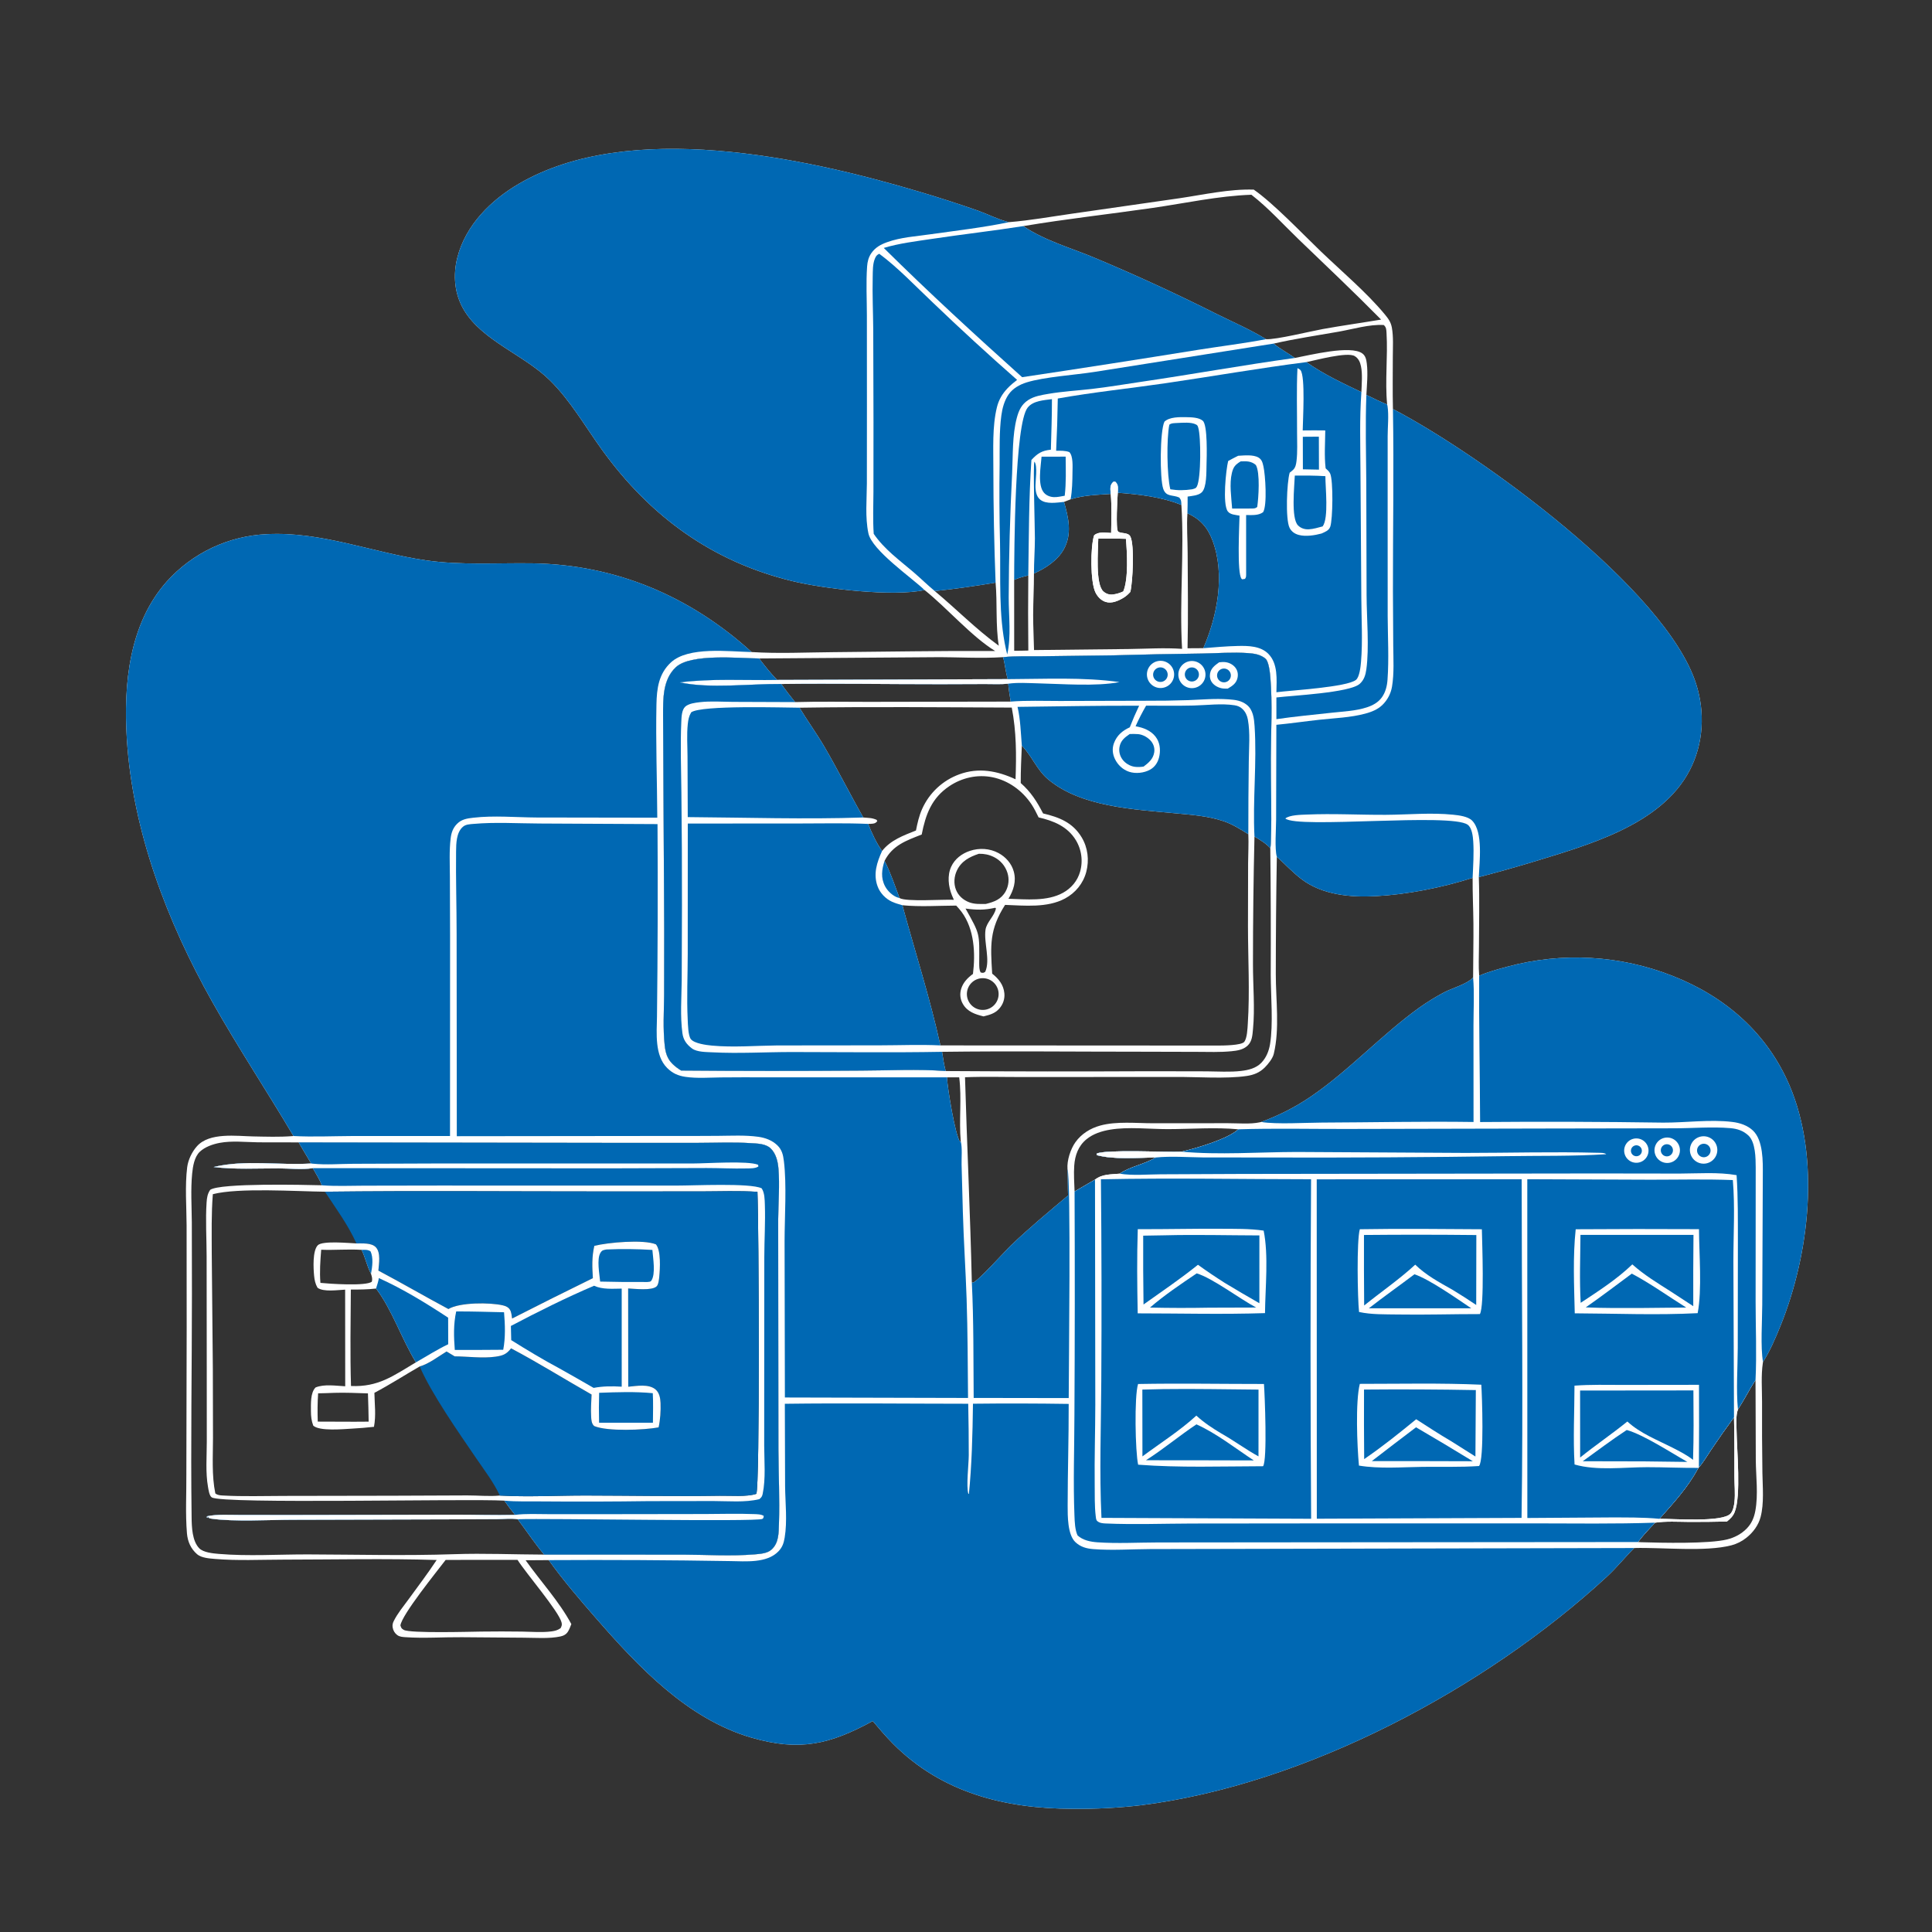 <?xml version="1.0" encoding="utf-8" ?>
<svg xmlns="http://www.w3.org/2000/svg" xmlns:xlink="http://www.w3.org/1999/xlink" width="1024" height="1024">
	<rect width="100%" height="100%" fill="#333333" stroke="none"/>
	<path fill="white" d="M490.028 312.735C473.378 316.374 436.93 312.153 419.681 307.936C377.262 297.563 344.582 273.661 319.166 238.529C310.189 226.118 302.251 212.141 291.251 201.386C277.624 188.062 255.618 180.589 245.913 164.337C240.856 155.868 240.008 145.91 242.426 136.445C246.801 119.319 260.171 106.074 275.022 97.402C333.471 63.275 426.15 83.44 486.728 101.455Q502.676 106.159 518.368 111.655C523.435 113.472 528.881 116.272 534.032 117.55C534.3 117.617 534.569 117.677 534.837 117.741C545.964 116.851 557.149 114.826 568.203 113.253L625.111 105.077C637.887 103.191 651.585 100.093 664.517 100.502C675.117 107.868 690.429 124.015 700.154 133.331C710.978 143.702 724.508 155.17 733.947 166.593C735.804 168.84 737.187 170.707 737.715 173.634C738.61 178.59 738.226 184.044 738.219 189.076C738.207 198.312 738.065 207.564 738.287 216.798C784.222 240.747 882.899 312.102 898.976 362.474C903.786 377.545 902.926 394.183 895.578 408.294C880.358 437.526 841.089 448.035 811.764 457.051Q797.861 461.236 783.809 464.887C784.228 477.193 783.902 489.59 783.878 501.906C783.868 506.936 783.578 512.156 783.991 517.158C788.721 515.113 793.919 513.713 798.892 512.365Q801.595 511.632 804.326 511.009Q807.057 510.385 809.81 509.872Q812.564 509.359 815.336 508.957Q818.107 508.555 820.893 508.264Q823.679 507.974 826.474 507.796Q829.27 507.617 832.07 507.552Q834.87 507.486 837.67 507.533Q840.471 507.58 843.267 507.739Q846.064 507.898 848.851 508.17Q851.639 508.441 854.414 508.825Q857.188 509.208 859.945 509.703Q862.702 510.197 865.437 510.802Q868.172 511.407 870.88 512.122Q873.588 512.836 876.266 513.659Q878.943 514.482 881.585 515.411Q884.227 516.341 886.83 517.376C914.518 528.306 936.632 547.583 948.467 575.258C964.891 613.662 959.124 664.762 943.612 702.92C941.036 709.257 938.129 716.096 934.432 721.843C934.403 722.023 934.37 722.203 934.343 722.383C933.355 728.977 933.922 736.274 933.921 742.949Q933.84 761.825 934.111 780.699C934.24 788.106 935.053 796.867 933.151 804.068C931.992 808.455 929.109 812.316 925.569 815.092Q924.695 815.787 923.755 816.387Q922.814 816.987 921.816 817.487Q920.818 817.987 919.774 818.381Q918.729 818.775 917.65 819.059C903.668 822.644 881.129 820.072 866.169 820.487C861.245 825.391 856.844 830.918 851.753 835.619C787.478 894.956 691.97 945.831 604.9 956.794Q586.763 958.926 568.503 958.708C532.816 958.633 499.2 950.341 473.253 924.155C469.49 920.356 466.008 916.28 462.574 912.185C439.851 924.555 423.83 928.438 398.254 920.975C364.308 911.069 338.374 883.473 315.838 857.636C307.25 847.789 298.414 837.532 290.827 826.896L278.591 826.972C286.555 838.198 296.301 848.666 302.824 860.796C302.325 862.104 301.815 863.465 301.098 864.671C300.159 866.25 298.731 866.996 296.973 867.37C291.026 868.638 283.685 868.035 277.596 868.015L244.809 867.757C234.985 867.667 224.66 868.424 214.897 867.742C213.391 867.637 211.807 867.55 210.552 866.62C209.208 865.625 208.396 864.23 208.12 862.583C207.92 861.394 208.123 860.361 208.649 859.287C210.685 855.123 213.889 851.313 216.609 847.576C221.609 840.707 226.759 833.922 231.444 826.832C204.43 825.985 177.211 826.613 150.176 826.637C138.24 826.647 125.841 827.277 113.957 826.268C111.057 826.022 106.735 825.745 104.48 823.789C101.117 820.872 99.451 817.057 99.084 812.677C98.219 802.352 98.847 791.787 98.772 781.425L98.942 703.469L98.903 649.467C98.861 639.506 97.981 628.602 99.2 618.729C99.689 614.768 101.756 610.459 104.42 607.497C111.109 600.06 125.378 602.165 134.267 602.33C141.053 602.457 147.994 602.693 154.765 602.183L155.55 602.12C141.427 578.236 126.009 555.018 112.424 530.846C88.57 488.4 70.287 440.658 67.226 391.685C65.419 362.772 68.344 330.72 88.412 308.191Q89.669 306.79 90.994 305.454Q92.32 304.117 93.71 302.848Q95.1 301.579 96.551 300.381Q98.002 299.182 99.511 298.058Q101.021 296.933 102.584 295.884Q104.147 294.836 105.76 293.866Q107.374 292.897 109.033 292.009Q110.692 291.12 112.394 290.316Q114.096 289.511 115.835 288.792Q117.574 288.073 119.347 287.441Q121.12 286.809 122.923 286.266Q124.725 285.724 126.552 285.271Q128.379 284.818 130.226 284.457Q132.073 284.095 133.936 283.826Q135.799 283.557 137.673 283.38Q139.547 283.204 141.427 283.121C170.201 281.586 197.647 292.936 225.743 296.99C244.477 299.694 263.436 298.292 282.287 298.581C326.472 299.258 365.764 316.018 398.398 345.602C412.626 346.492 427.195 345.778 441.455 345.661C470.098 345.426 498.818 344.885 527.451 345.033C514.992 337.45 501.841 322.116 490.028 312.735ZM511.479 570.964C512.513 607.173 514.266 643.395 515.086 679.603L515.564 679.888C518.085 679.386 532.642 663.154 535.682 660.232C545.428 650.863 555.775 642.344 566.084 633.617C565.871 628.952 566.043 624.28 565.793 619.603C565.422 615.075 567.427 609.017 569.986 605.41C573.15 600.95 577.939 597.992 583.168 596.567C591.891 594.189 602.205 595.361 611.193 595.347L650.82 595.321C656.072 595.31 662.622 595.94 667.734 594.845C667.979 594.793 668.221 594.733 668.464 594.676C677.693 591.246 686.337 586.928 694.493 581.39C715.087 567.406 732.08 548.562 752.355 533.996Q758.562 529.598 765.28 526.03C769.882 523.594 777.276 521.78 780.779 518.121C780.781 508.605 781.031 499.093 780.942 489.574C780.866 481.471 780.459 473.396 780.521 465.287C764.094 470.473 746.2 474.081 728.992 474.994C715.715 475.699 700.803 474.303 689.864 465.993C685.228 462.471 681.086 458.021 676.747 454.112Q676.217 485.152 676.198 516.197C676.181 529.934 678.346 545.192 675.125 558.585C674.533 561.044 672.093 564.07 670.325 565.821C667.602 568.519 664.51 569.731 660.764 570.285C649.785 571.907 634.575 570.731 623.111 570.809L543.085 570.851C532.578 570.887 521.968 570.548 511.479 570.964ZM900.2 778.018C894.682 788.273 887.229 796.341 879.567 805.007C886.692 804.929 913.152 807.014 917.278 802.195C918.604 800.646 919.1 797.955 919.307 795.971C919.766 791.58 919.271 786.877 919.267 782.453C919.256 772.025 919.328 761.623 919.055 751.196Q912.787 759.719 906.894 768.505C904.823 771.562 902.881 774.967 900.447 777.738L900.2 778.018ZM656.356 598.556C644.083 597.379 631.288 598.449 618.945 598.46C609.153 598.469 598.061 597.129 588.426 598.736C583.976 599.478 579.423 600.917 575.886 603.805C571.539 607.355 569.753 612.319 569.366 617.791C569.046 622.315 569.387 626.993 569.544 631.522L580.374 625.208C584.263 622.192 588.772 622.514 593.449 622.072C599.105 618.188 606.519 617.189 612.507 613.505C602.841 613.573 590.625 614.742 581.244 612.225L581.282 611.418C586.483 609.127 618.153 610.786 626.305 610.409C633.979 608.608 650.601 603.813 656.356 598.556ZM877.234 807.053C874.076 810.375 870.948 813.642 868.186 817.311C868.709 817.355 869.232 817.394 869.757 817.41C880.617 817.731 905.856 818.343 915.463 815.918C919.331 814.942 922.863 813.113 925.687 810.268C928.368 807.568 929.678 804.466 930.366 800.759C931.967 792.127 930.692 782.693 930.607 773.923L930.465 731.403C927.153 736.498 924.475 741.959 921.134 747.032C919.963 750.4 920.359 754.462 920.408 757.993C920.554 768.731 922.914 792.935 919.364 801.545C918.479 803.692 917.069 805.008 915.3 806.437Q905.312 806.682 895.321 806.646C889.351 806.606 883.147 806.188 877.234 807.053ZM637.789 343.546C645.221 326.506 649.434 304.439 642.665 286.484C640.042 279.527 636.114 275.098 629.358 272.059C628.912 278.963 629.451 286.054 629.477 292.986C629.541 309.837 629.813 326.753 629.421 343.598L637.789 343.546ZM724.207 209.299C727.842 211.104 731.465 212.846 735.217 214.396C734.008 201.844 735.641 189.026 734.888 176.451C734.783 174.698 734.77 173.482 733.44 172.274C725.894 171.782 716.981 174.483 709.52 175.794C698.041 177.812 686.409 179.536 675.047 182.114C678.606 185.041 682.587 187.07 686.303 189.722C694.195 188.247 715.889 182.776 722.068 187.338C723.795 188.613 724.18 190.629 724.431 192.638C725.091 197.924 724.494 203.964 724.207 209.299ZM595.356 313.472C598.169 306.749 597.4 292.863 596.752 285.579C591.85 285.376 587.006 285.538 582.112 285.492C582.038 291.575 580.474 309.697 584.85 313.506C586.336 314.8 588.017 315.318 589.975 315.073C591.878 314.836 593.619 314.256 595.356 313.472ZM402.336 349.002C391.587 348.902 366.117 346.244 358.196 353.656C351.206 360.198 351.454 370.41 351.445 379.208L352.038 492.942L351.99 527.498C351.895 536.266 351.355 545.203 352.292 553.937C352.714 557.874 353.584 561.125 356.515 563.978C357.87 565.297 359.413 566.42 361.021 567.407Q408.629 567.817 456.237 567.438C471.072 567.408 486.464 566.539 501.224 567.68Q555.273 568.042 609.323 567.774L639.411 567.832C645.415 567.868 651.776 568.316 657.74 567.635C661.646 567.189 665.722 566.218 668.537 563.298C671.132 560.605 672.541 557.088 673.146 553.447C674.889 542.942 673.565 527.932 673.521 516.911Q673.656 483.23 673.286 449.55C673.57 448.045 673.578 446.502 673.628 444.975C674.098 430.621 673.511 416.12 673.57 401.741C673.628 387.693 674.488 373.058 673.324 359.088C673.125 356.701 672.519 350.557 670.691 349.056C668.088 346.918 664.923 346.396 661.668 346.164C653.494 345.582 645.312 346.237 637.136 346.381Q613.561 346.671 589.994 347.344L552.365 347.821C545.551 347.898 538.474 347.597 531.702 348.3C519.634 349.095 507.291 348.226 495.178 348.336L402.336 349.002ZM501.91 571.01C502.202 576.756 506.236 601.579 508.819 605.157L509.231 605.004C508.214 593.746 509.829 582.274 508.401 571.003L501.91 571.01ZM588.726 261.79C581.754 262.272 574.112 262.461 567.44 264.66L563.941 266.024C566.352 274.41 568.342 282.978 563.83 291.141C560.532 297.108 554.098 301.22 548.019 303.987C548.052 311.325 547.606 318.668 547.592 326.007C547.58 332.18 547.95 338.369 548.06 344.544L598.032 343.999C607.446 343.875 617.142 343.242 626.529 343.906C625.044 318.603 627.751 292.929 626.169 267.641C615.829 263.376 603.543 262.004 592.449 261.164C592.222 263.671 591.299 280.63 592.601 281.708C594.165 283.003 597.919 281.968 599.126 284.383C601.384 288.904 600.377 308.562 599.103 313.725C597.998 314.934 596.882 315.995 595.466 316.841C592.751 318.463 589.249 320.027 586.068 319.039C583.604 318.275 581.761 316.315 580.633 314.053C577.823 308.421 577.913 289.682 579.904 283.742C582.202 281.628 585.981 282.361 588.924 282.482C589.039 275.614 589.29 268.638 588.726 261.79ZM732.017 169.386C717.693 154.851 702.892 140.898 688.2 126.744C679.968 118.814 672.323 110.248 663.274 103.221C645.903 103.812 628.302 107.682 611.09 110.177C588.228 113.491 565.126 116.01 542.364 119.844C554.058 127.767 568.211 131.523 581.139 137.049Q613.45 150.627 644.759 166.379C653.527 170.712 662.711 174.68 671.052 179.779C676.266 180.101 694.553 175.589 701.158 174.395C711.422 172.539 721.736 171.115 732.017 169.386ZM721.57 207.822C721.716 203.561 722.217 198.297 721.348 194.132C720.884 191.907 720.043 189.965 718.031 188.744C714.109 186.362 697.389 190.926 692.424 191.923C701.429 198.326 711.624 203.053 721.57 207.822ZM545.034 344.8Q544.816 324.904 545.02 305.008C542.383 305.609 540.018 306.263 537.527 307.347L537.542 344.921C540.037 344.944 542.539 344.849 545.034 344.8ZM236.203 826.793C231.545 832.915 213.071 855.706 212.228 861.493C212.655 862.824 212.73 863.145 214.025 863.882C217.319 865.758 248.929 864.852 255.074 864.768Q265.876 864.617 276.678 864.776C281.789 864.848 287.305 865.347 292.355 864.664C294.229 864.41 295.572 864.051 297.125 862.968C297.757 861.717 297.98 861.169 297.593 859.777C295.906 853.722 278.914 834.007 274.302 826.768L257.63 826.75L236.203 826.793ZM495.444 313.271C506.894 322.822 517.269 333.421 529.369 342.243C527.624 331.284 528.648 319.857 527.687 308.81C516.903 310.576 506.323 312.167 495.444 313.271ZM288.436 823.976L362.001 823.998C374.539 824.025 387.59 824.9 400.046 823.848C402.936 823.604 406.639 823.357 408.89 821.349C412.9 817.772 412.704 812.361 412.869 807.422C413.301 794.52 412.643 781.582 412.58 768.676L412.497 694.196L412.46 646.297C412.529 637.413 413.325 628.169 412.591 619.316C412.281 615.579 411.316 611.525 408.58 608.781C405.912 606.105 401.33 606.104 397.775 605.876C388.696 605.294 379.433 605.712 370.331 605.731L322.957 605.736L158.264 605.493C151.026 605.4 143.786 605.545 136.547 605.442C130.022 605.35 122.886 604.531 116.46 605.739C112.807 606.426 108.677 607.85 105.912 610.442C103.019 613.156 102.214 618.235 101.847 622.027C101.029 630.479 101.591 639.309 101.667 647.807L101.73 685.88C101.722 725.304 101.033 764.811 101.555 804.226C101.624 809.364 101.832 816.731 105.607 820.623C107.776 822.859 112.914 823.34 115.929 823.596C131.507 824.918 147.719 823.825 163.388 823.87C189.093 823.944 214.964 824.638 240.651 823.752C256.606 823.201 272.498 823.928 288.436 823.976Z"/>
	<path fill="#0068B3" d="M515.694 744.001Q541.062 743.716 566.429 744.103C566.48 762.06 565.886 780.021 565.878 797.978C565.876 803.351 565.791 813.415 569.967 817.349C572.699 819.924 575.824 820.773 579.47 821.061C589.443 821.849 599.613 821.077 609.612 821.038L669.814 820.914L866.169 820.487C861.245 825.391 856.844 830.918 851.753 835.619C787.478 894.956 691.97 945.831 604.9 956.794Q586.763 958.926 568.503 958.708C532.816 958.633 499.2 950.341 473.253 924.155C469.49 920.356 466.008 916.28 462.574 912.185C439.851 924.555 423.83 928.438 398.254 920.975C364.308 911.069 338.374 883.473 315.838 857.636C307.25 847.789 298.414 837.532 290.827 826.896Q338.937 826.617 387.042 827.409C395.207 827.519 406.368 828.634 412.539 822.294C414.662 820.112 415.399 817.927 415.89 814.973C417.351 806.197 416.219 796.655 416.115 787.761L415.979 744.033C448.36 743.614 480.791 744.001 513.178 744.02Q513.473 757.674 513.466 771.332C513.441 776.015 512.034 787.928 513.256 791.756L514.061 791.929L513.382 793.257L513.487 791.79L514.133 792.329L513.481 792.439C515.096 776.354 515.483 760.157 515.694 744.001Z"/>
	<path fill="#0068B3" d="M155.55 602.12C141.427 578.236 126.009 555.018 112.424 530.846C88.57 488.4 70.287 440.658 67.226 391.685C65.419 362.772 68.344 330.72 88.412 308.191Q89.669 306.79 90.994 305.454Q92.32 304.117 93.71 302.848Q95.1 301.579 96.551 300.381Q98.002 299.182 99.511 298.058Q101.021 296.933 102.584 295.884Q104.147 294.836 105.76 293.866Q107.374 292.897 109.033 292.009Q110.692 291.12 112.394 290.316Q114.096 289.511 115.835 288.792Q117.574 288.073 119.347 287.441Q121.12 286.809 122.923 286.266Q124.725 285.724 126.552 285.271Q128.379 284.818 130.226 284.457Q132.073 284.095 133.936 283.826Q135.799 283.557 137.673 283.38Q139.547 283.204 141.427 283.121C170.201 281.586 197.647 292.936 225.743 296.99C244.477 299.694 263.436 298.292 282.287 298.581C326.472 299.258 365.764 316.018 398.398 345.602C386.311 345.362 364.847 342.508 355.582 351.114C349.105 357.13 348.102 364.93 347.931 373.302C347.522 393.268 348.272 413.406 348.373 433.393L284.33 433.289C273.283 433.228 261.847 432.138 250.87 433.408C247.624 433.784 244.642 434.212 242.253 436.638C240.092 438.832 239.23 441.28 238.862 444.281C238.043 450.96 238.427 457.921 238.455 464.642L238.552 495.896L238.519 602.101L186.407 602.118C176.155 602.169 165.784 602.649 155.55 602.12Z"/>
	<path fill="#0068B3" d="M490.028 312.735C473.378 316.374 436.93 312.153 419.681 307.936C377.262 297.563 344.582 273.661 319.166 238.529C310.189 226.118 302.251 212.141 291.251 201.386C277.624 188.062 255.618 180.589 245.913 164.337C240.856 155.868 240.008 145.91 242.426 136.445C246.801 119.319 260.171 106.074 275.022 97.402C333.471 63.275 426.15 83.44 486.728 101.455Q502.676 106.159 518.368 111.655C523.435 113.472 528.881 116.272 534.032 117.55C534.3 117.617 534.569 117.677 534.837 117.741C521.121 120.605 506.854 122.234 492.967 124.195C485.413 125.262 477.425 125.756 470.205 128.355C466.765 129.594 463.924 131.136 461.803 134.216C460.331 136.353 459.761 138.691 459.58 141.251C458.977 149.789 459.453 158.628 459.464 167.198L459.49 215.192L459.46 256.257C459.416 264.921 458.486 274.069 460.256 282.611C462.135 291.68 483.235 306.178 490.028 312.735Z"/>
	<path fill="#0068B3" d="M738.287 216.798C784.222 240.747 882.899 312.102 898.976 362.474C903.786 377.545 902.926 394.183 895.578 408.294C880.358 437.526 841.089 448.035 811.764 457.051Q797.861 461.236 783.809 464.887C784.062 457.067 786.275 441.069 780.245 434.933C778.054 432.703 773.271 432.134 770.238 431.819C758.537 430.603 746.261 431.813 734.495 431.872C720.562 431.942 706.474 431.125 692.568 431.738C689.563 431.871 683.578 431.898 681.252 433.811C687.643 439.349 769.093 430.719 777.903 437.121C780.207 438.795 780.673 443.333 780.841 445.903C781.261 452.317 780.798 458.871 780.521 465.287C764.094 470.473 746.2 474.081 728.992 474.994C715.715 475.699 700.803 474.303 689.864 465.993C685.228 462.471 681.086 458.021 676.747 454.112C675.528 449.941 676.368 439.197 676.37 434.392L676.496 384.161C684.126 383.441 691.744 382.303 699.37 381.48C707.327 380.621 715.907 380.323 723.627 378.235C726.983 377.328 730.265 376.049 732.772 373.56Q733.263 373.077 733.716 372.558Q734.168 372.038 734.578 371.485Q734.989 370.932 735.355 370.348Q735.72 369.765 736.04 369.154Q736.359 368.544 736.629 367.91Q736.9 367.277 737.12 366.624Q737.34 365.972 737.509 365.304Q737.677 364.636 737.793 363.957C738.983 356.83 738.503 349.247 738.447 342.037L738.287 313.302C738.241 281.149 738.842 248.942 738.287 216.798Z"/>
	<path fill="#0068B3" d="M783.991 517.158C788.721 515.113 793.919 513.713 798.892 512.365Q801.595 511.632 804.326 511.009Q807.057 510.385 809.81 509.872Q812.564 509.359 815.336 508.957Q818.107 508.555 820.893 508.264Q823.679 507.974 826.474 507.796Q829.27 507.617 832.07 507.552Q834.87 507.486 837.67 507.533Q840.471 507.58 843.267 507.739Q846.064 507.898 848.851 508.17Q851.639 508.441 854.414 508.825Q857.188 509.208 859.945 509.703Q862.702 510.197 865.437 510.802Q868.172 511.407 870.88 512.122Q873.588 512.836 876.266 513.659Q878.943 514.482 881.585 515.411Q884.227 516.341 886.83 517.376C914.518 528.306 936.632 547.583 948.467 575.258C964.891 613.662 959.124 664.762 943.612 702.92C941.036 709.257 938.129 716.096 934.432 721.843C933.027 714.12 934.019 699.727 934.032 691.447L934.327 622.742C934.37 615.724 934.595 604.466 929.116 599.239C926.189 596.446 922.17 595.143 918.232 594.663C906.259 593.202 893.589 595.072 881.517 595.013Q833.003 594.3 784.486 594.706C784.385 568.85 783.822 543.021 783.991 517.158Z"/>
	<path fill="#0068B3" d="M565.793 619.603C567.708 624.957 566.455 725.51 566.442 741.005L516.069 740.93C515.894 720.553 516.105 699.951 515.086 679.603L515.564 679.888C518.085 679.386 532.642 663.154 535.682 660.232C545.428 650.863 555.775 642.344 566.084 633.617C565.871 628.952 566.043 624.28 565.793 619.603Z"/>
	<path fill="#0068B3" d="M780.779 518.121C781.506 526.402 780.97 535.168 780.974 543.513L781.001 594.676C754.218 594.286 727.47 594.905 700.692 594.993C691.967 595.022 676.566 596.008 668.464 594.676C677.693 591.246 686.337 586.928 694.493 581.39C715.087 567.406 732.08 548.562 752.355 533.996Q758.562 529.598 765.28 526.03C769.882 523.594 777.276 521.78 780.779 518.121Z"/>
	<path fill="white" d="M656.356 598.556C675.273 597.967 694.319 598.406 713.249 598.372L821.184 598.134L887.427 598.024C897.28 598.015 907.362 597.11 917.165 597.943C920.788 598.252 923.957 599.294 926.661 601.81C930.507 605.386 930.525 613.833 930.56 618.783L930.51 689.743C930.512 703.542 931.133 717.634 930.465 731.403C927.153 736.498 924.475 741.959 921.134 747.032C919.963 750.4 920.359 754.462 920.408 757.993C920.554 768.731 922.914 792.935 919.364 801.545C918.479 803.692 917.069 805.008 915.3 806.437Q905.312 806.682 895.321 806.646C889.351 806.606 883.147 806.188 877.234 807.053C874.076 810.375 870.948 813.642 868.186 817.311L675.214 817.474L613.677 817.531C603.132 817.555 592.196 818.177 581.689 817.454C577.946 817.196 573.967 816.398 571.128 813.808C569.752 810.832 569.62 806.687 569.488 803.43C568.767 785.621 569.437 767.515 569.468 749.684Q569.806 690.603 569.544 631.522L580.374 625.208C584.263 622.192 588.772 622.514 593.449 622.072C599.105 618.188 606.519 617.189 612.507 613.505C602.841 613.573 590.625 614.742 581.244 612.225L581.282 611.418C586.483 609.127 618.153 610.786 626.305 610.409C633.979 608.608 650.601 603.813 656.356 598.556ZM900.2 778.018C894.682 788.273 887.229 796.341 879.567 805.007C886.692 804.929 913.152 807.014 917.278 802.195C918.604 800.646 919.1 797.955 919.307 795.971C919.766 791.58 919.271 786.877 919.267 782.453C919.256 772.025 919.328 761.623 919.055 751.196Q912.787 759.719 906.894 768.505C904.823 771.562 902.881 774.967 900.447 777.738L900.2 778.018Z"/>
	<path fill="#0068B3" d="M656.356 598.556C675.273 597.967 694.319 598.406 713.249 598.372L821.184 598.134L887.427 598.024C897.28 598.015 907.362 597.11 917.165 597.943C920.788 598.252 923.957 599.294 926.661 601.81C930.507 605.386 930.525 613.833 930.56 618.783L930.51 689.743C930.512 703.542 931.133 717.634 930.465 731.403C927.153 736.498 924.475 741.959 921.134 747.032C920.145 736.429 921.006 725.108 921.046 714.418L921.117 658.822C921.08 646.836 921.243 634.815 920.428 622.851C910.604 621.153 900.206 621.988 890.265 622.019L846.554 621.959L657.801 622.212L615.207 622.401C608.192 622.433 600.333 623.198 593.449 622.072C599.105 618.188 606.519 617.189 612.507 613.505C602.841 613.573 590.625 614.742 581.244 612.225L581.282 611.418C586.483 609.127 618.153 610.786 626.305 610.409C633.979 608.608 650.601 603.813 656.356 598.556Z"/>
	<path fill="white" d="M612.507 613.505C602.841 613.573 590.625 614.742 581.244 612.225L581.282 611.418C586.483 609.127 618.153 610.786 626.305 610.409C646.133 612.252 667.284 610.605 687.264 610.565L776.777 611.07C800.088 611.069 823.523 610.375 846.82 610.996C848.058 611.029 850.44 610.916 851.351 611.753C833.733 612.892 815.883 612.512 798.224 612.793Q736.057 613.678 673.883 613.505L637.421 613.459C629.141 613.367 620.759 612.686 612.507 613.505Z"/>
	<path fill="white" d="M900.329 602.731Q900.554 602.644 900.784 602.572Q901.014 602.5 901.249 602.444Q901.483 602.387 901.721 602.346Q901.959 602.306 902.199 602.281Q902.439 602.256 902.68 602.247Q902.921 602.238 903.162 602.245Q903.403 602.252 903.643 602.275Q903.883 602.298 904.121 602.337Q904.359 602.376 904.594 602.43Q904.829 602.485 905.06 602.555Q905.29 602.625 905.516 602.711Q905.742 602.796 905.961 602.896Q906.181 602.996 906.393 603.11Q906.605 603.225 906.81 603.353Q907.014 603.481 907.209 603.622Q907.405 603.764 907.59 603.918Q907.776 604.072 907.951 604.238Q908.125 604.404 908.289 604.582Q908.452 604.759 908.604 604.947Q908.755 605.135 908.894 605.332Q909.032 605.53 909.158 605.736Q909.283 605.942 909.394 606.156Q909.505 606.37 909.602 606.591Q909.699 606.812 909.781 607.039Q909.863 607.266 909.929 607.498Q909.996 607.73 910.047 607.966Q910.098 608.201 910.133 608.44Q910.169 608.679 910.188 608.919Q910.208 609.159 910.211 609.401Q910.215 609.642 910.202 609.883Q910.189 610.124 910.161 610.363Q910.132 610.603 910.088 610.84Q910.044 611.077 909.984 611.311Q909.923 611.544 909.848 611.774Q909.773 612.003 909.682 612.226Q909.592 612.45 909.487 612.667Q909.382 612.884 909.262 613.094Q909.143 613.304 909.01 613.505Q908.877 613.706 908.731 613.898Q908.585 614.09 908.427 614.272Q908.268 614.454 908.098 614.625Q907.928 614.796 907.747 614.956Q907.566 615.115 907.375 615.262Q907.183 615.409 906.983 615.543Q906.782 615.677 906.573 615.797Q906.364 615.918 906.148 616.024Q905.931 616.13 905.708 616.222Q905.485 616.313 905.256 616.39Q905.089 616.446 904.92 616.494Q904.751 616.541 904.58 616.581Q904.409 616.62 904.236 616.651Q904.063 616.682 903.889 616.705Q903.715 616.728 903.54 616.742Q903.365 616.756 903.189 616.762Q903.013 616.768 902.838 616.765Q902.662 616.763 902.487 616.751Q902.311 616.74 902.137 616.721Q901.962 616.701 901.789 616.673Q901.615 616.645 901.444 616.608Q901.272 616.572 901.102 616.527Q900.932 616.483 900.765 616.43Q900.597 616.377 900.432 616.316Q900.267 616.255 900.106 616.186Q899.944 616.118 899.786 616.041Q899.628 615.964 899.474 615.88Q899.319 615.796 899.169 615.705Q899.019 615.613 898.874 615.515Q898.729 615.416 898.588 615.311Q898.448 615.205 898.312 615.093Q898.177 614.981 898.048 614.862Q897.918 614.744 897.794 614.619Q897.671 614.494 897.553 614.364Q897.435 614.233 897.324 614.097Q897.213 613.961 897.109 613.82Q897.004 613.679 896.907 613.532Q896.809 613.386 896.719 613.236Q896.629 613.085 896.546 612.93Q896.463 612.775 896.388 612.616Q896.313 612.458 896.245 612.295Q896.178 612.133 896.118 611.968Q896.058 611.803 896.007 611.635Q895.955 611.467 895.912 611.297Q895.869 611.126 895.834 610.954Q895.798 610.782 895.772 610.609Q895.745 610.435 895.727 610.26Q895.708 610.086 895.698 609.91Q895.689 609.735 895.687 609.559Q895.686 609.383 895.693 609.208Q895.7 609.032 895.716 608.857Q895.732 608.682 895.756 608.508Q895.78 608.334 895.812 608.162Q895.845 607.989 895.886 607.818Q895.926 607.647 895.975 607.479Q896.024 607.31 896.081 607.144Q896.139 606.978 896.204 606.815Q896.269 606.651 896.341 606.492Q896.414 606.332 896.495 606.176Q896.575 606.019 896.663 605.867Q896.751 605.715 896.847 605.568Q896.942 605.42 897.044 605.277Q897.146 605.134 897.255 604.997Q897.364 604.859 897.48 604.727Q897.595 604.594 897.717 604.468Q897.839 604.341 897.967 604.221Q898.095 604.1 898.228 603.986Q898.362 603.872 898.5 603.764Q898.639 603.656 898.783 603.556Q898.927 603.455 899.076 603.361Q899.224 603.268 899.377 603.181Q899.53 603.095 899.687 603.016Q899.844 602.937 900.005 602.866Q900.165 602.794 900.329 602.731Z"/>
	<path fill="#0068B3" d="M902.486 606.252Q902.657 606.225 902.83 606.214Q903.004 606.204 903.177 606.21Q903.35 606.216 903.522 606.239Q903.694 606.262 903.863 606.302Q904.032 606.342 904.197 606.397Q904.361 606.453 904.519 606.525Q904.677 606.596 904.828 606.682Q904.978 606.769 905.12 606.869Q905.261 606.97 905.392 607.084Q905.523 607.197 905.642 607.323Q905.762 607.449 905.868 607.586Q905.975 607.723 906.068 607.869Q906.161 608.016 906.239 608.171Q906.317 608.326 906.38 608.487Q906.443 608.649 906.49 608.816Q906.537 608.983 906.568 609.154Q906.599 609.325 906.612 609.498Q906.626 609.671 906.624 609.844Q906.621 610.017 906.601 610.19Q906.581 610.362 906.545 610.532Q906.509 610.701 906.456 610.867Q906.404 611.032 906.336 611.192Q906.267 611.351 906.184 611.503Q906.1 611.655 906.003 611.799Q905.905 611.942 905.794 612.075Q905.683 612.208 905.56 612.33Q905.436 612.452 905.301 612.561Q905.167 612.671 905.022 612.767Q904.877 612.862 904.724 612.944Q904.571 613.025 904.411 613.091Q904.25 613.157 904.084 613.208Q903.918 613.258 903.748 613.292Q903.515 613.339 903.278 613.354Q903.041 613.369 902.804 613.353Q902.567 613.337 902.335 613.29Q902.102 613.243 901.878 613.165Q901.653 613.088 901.441 612.981Q901.229 612.875 901.032 612.741Q900.836 612.607 900.659 612.449Q900.482 612.29 900.328 612.11Q900.174 611.93 900.045 611.73Q899.916 611.531 899.814 611.317Q899.712 611.102 899.64 610.876Q899.568 610.65 899.526 610.416Q899.484 610.182 899.473 609.945Q899.463 609.708 899.483 609.472Q899.504 609.235 899.556 609.004Q899.608 608.772 899.69 608.549Q899.772 608.326 899.883 608.116Q899.994 607.906 900.131 607.713Q900.269 607.519 900.431 607.345Q900.593 607.172 900.776 607.021Q900.96 606.87 901.161 606.745Q901.363 606.62 901.58 606.522Q901.796 606.425 902.024 606.357Q902.252 606.289 902.486 606.252Z"/>
	<path fill="white" d="M881.834 603.163Q882.049 603.103 882.267 603.057Q882.485 603.011 882.706 602.98Q882.927 602.948 883.149 602.932Q883.372 602.915 883.595 602.913Q883.818 602.911 884.041 602.924Q884.263 602.937 884.485 602.964Q884.706 602.992 884.925 603.034Q885.144 603.076 885.36 603.132Q885.576 603.188 885.787 603.259Q885.999 603.33 886.205 603.414Q886.412 603.498 886.612 603.596Q886.813 603.694 887.006 603.805Q887.2 603.916 887.385 604.039Q887.571 604.163 887.748 604.298Q887.926 604.434 888.094 604.581Q888.261 604.727 888.419 604.885Q888.577 605.043 888.724 605.21Q888.871 605.378 889.007 605.555Q889.142 605.732 889.266 605.918Q889.389 606.103 889.5 606.297Q889.612 606.49 889.71 606.691Q889.808 606.891 889.892 607.097Q889.977 607.304 890.048 607.515Q890.119 607.727 890.175 607.942Q890.232 608.158 890.274 608.377Q890.316 608.596 890.344 608.817Q890.372 609.039 890.385 609.261Q890.398 609.484 890.396 609.707Q890.394 609.93 890.378 610.152Q890.362 610.375 890.33 610.596Q890.299 610.817 890.254 611.035Q890.208 611.253 890.148 611.468Q890.088 611.683 890.014 611.893Q889.94 612.104 889.852 612.309Q889.764 612.514 889.663 612.712Q889.562 612.911 889.448 613.103Q889.334 613.294 889.208 613.478Q889.081 613.662 888.943 613.837Q888.804 614.012 888.655 614.177Q888.505 614.343 888.345 614.498Q888.185 614.653 888.015 614.797Q887.845 614.941 887.665 615.074Q887.486 615.207 887.298 615.327Q887.111 615.448 886.915 615.556Q886.72 615.664 886.518 615.758Q886.316 615.853 886.109 615.934Q885.901 616.015 885.688 616.083Q885.476 616.15 885.259 616.203Q885.1 616.242 884.939 616.273Q884.778 616.304 884.616 616.328Q884.454 616.351 884.291 616.367Q884.128 616.382 883.965 616.39Q883.801 616.397 883.637 616.397Q883.474 616.396 883.31 616.388Q883.146 616.38 882.983 616.363Q882.82 616.347 882.659 616.323Q882.497 616.299 882.336 616.266Q882.175 616.234 882.016 616.195Q881.858 616.155 881.701 616.107Q881.544 616.06 881.39 616.005Q881.236 615.95 881.084 615.887Q880.933 615.825 880.785 615.755Q880.636 615.686 880.492 615.609Q880.347 615.532 880.207 615.448Q880.066 615.365 879.929 615.274Q879.793 615.184 879.661 615.086Q879.529 614.99 879.402 614.886Q879.275 614.783 879.153 614.673Q879.031 614.564 878.915 614.449Q878.798 614.334 878.687 614.213Q878.577 614.093 878.472 613.967Q878.367 613.841 878.269 613.71Q878.17 613.579 878.078 613.444Q877.986 613.308 877.901 613.168Q877.815 613.029 877.737 612.885Q877.659 612.741 877.587 612.594Q877.516 612.446 877.452 612.296Q877.388 612.145 877.331 611.991Q877.274 611.838 877.225 611.682Q877.176 611.525 877.134 611.367Q877.092 611.209 877.058 611.048Q877.025 610.888 876.999 610.727Q876.973 610.565 876.954 610.402Q876.936 610.239 876.926 610.076Q876.916 609.913 876.913 609.749Q876.911 609.585 876.917 609.421Q876.922 609.258 876.936 609.095Q876.95 608.931 876.971 608.769Q876.993 608.607 877.022 608.446Q877.051 608.285 877.089 608.125Q877.126 607.966 877.171 607.808Q877.215 607.651 877.268 607.495Q877.32 607.34 877.38 607.188Q877.44 607.035 877.507 606.886Q877.575 606.737 877.649 606.591Q877.723 606.445 877.805 606.303Q877.886 606.161 877.974 606.023Q878.063 605.885 878.157 605.751Q878.252 605.618 878.353 605.489Q878.455 605.36 878.562 605.237Q878.669 605.113 878.782 604.995Q878.896 604.876 879.014 604.764Q879.133 604.651 879.257 604.544Q879.381 604.437 879.51 604.337Q879.64 604.236 879.773 604.142Q879.907 604.047 880.046 603.96Q880.184 603.872 880.326 603.791Q880.469 603.71 880.615 603.637Q880.761 603.563 880.911 603.496Q881.06 603.43 881.213 603.37Q881.366 603.311 881.521 603.259Q881.676 603.207 881.834 603.163Z"/>
	<path fill="#0068B3" d="M882.093 606.775Q882.286 606.683 882.489 606.617Q882.692 606.552 882.902 606.513Q883.112 606.475 883.325 606.465Q883.538 606.455 883.751 606.473Q883.964 606.491 884.172 606.537Q884.38 606.583 884.581 606.656Q884.781 606.729 884.971 606.828Q885.16 606.927 885.334 607.05Q885.508 607.173 885.665 607.318Q885.821 607.463 885.957 607.628Q886.093 607.792 886.206 607.973Q886.319 608.154 886.408 608.348Q886.496 608.542 886.558 608.747Q886.619 608.951 886.654 609.162Q886.688 609.372 886.694 609.586Q886.7 609.799 886.678 610.011Q886.656 610.223 886.606 610.431Q886.556 610.638 886.479 610.837Q886.402 611.036 886.299 611.223Q886.197 611.41 886.07 611.582Q885.944 611.754 885.796 611.908Q885.648 612.062 885.481 612.195Q885.314 612.327 885.131 612.437Q884.948 612.547 884.752 612.631Q884.609 612.693 884.46 612.74Q884.311 612.788 884.159 612.821Q884.006 612.854 883.851 612.872Q883.697 612.89 883.541 612.893Q883.385 612.896 883.229 612.884Q883.073 612.872 882.92 612.844Q882.766 612.817 882.616 612.775Q882.465 612.734 882.32 612.677Q882.174 612.621 882.035 612.551Q881.896 612.481 881.764 612.398Q881.632 612.315 881.508 612.219Q881.385 612.123 881.272 612.016Q881.158 611.909 881.056 611.792Q880.953 611.674 880.862 611.547Q880.772 611.42 880.694 611.285Q880.616 611.15 880.551 611.008Q880.486 610.866 880.436 610.718Q880.385 610.57 880.349 610.419Q880.313 610.267 880.292 610.112Q880.271 609.957 880.265 609.801Q880.259 609.645 880.268 609.49Q880.277 609.334 880.302 609.18Q880.326 609.025 880.365 608.874Q880.404 608.723 880.457 608.576Q880.51 608.43 880.578 608.289Q880.645 608.148 880.726 608.015Q880.807 607.881 880.9 607.756Q880.993 607.631 881.098 607.515Q881.203 607.399 881.319 607.295Q881.434 607.19 881.56 607.097Q881.685 607.003 881.818 606.923Q881.952 606.842 882.093 606.775Z"/>
	<path fill="white" d="M865.11 603.766Q865.311 603.694 865.517 603.635Q865.722 603.576 865.932 603.531Q866.141 603.485 866.352 603.454Q866.564 603.423 866.777 603.406Q866.99 603.389 867.204 603.386Q867.418 603.383 867.631 603.394Q867.845 603.405 868.057 603.43Q868.269 603.456 868.48 603.495Q868.69 603.534 868.897 603.587Q869.104 603.64 869.307 603.707Q869.51 603.774 869.709 603.854Q869.907 603.934 870.1 604.026Q870.292 604.119 870.478 604.225Q870.664 604.33 870.843 604.448Q871.022 604.566 871.192 604.695Q871.362 604.824 871.524 604.964Q871.686 605.104 871.837 605.255Q871.989 605.405 872.131 605.565Q872.273 605.725 872.403 605.895Q872.534 606.064 872.653 606.242Q872.772 606.419 872.88 606.604Q872.987 606.789 873.082 606.981Q873.176 607.173 873.258 607.37Q873.34 607.568 873.409 607.77Q873.477 607.973 873.532 608.179Q873.587 608.386 873.628 608.596Q873.669 608.806 873.697 609.018Q873.724 609.23 873.737 609.443Q873.75 609.657 873.749 609.87Q873.748 610.084 873.733 610.298Q873.718 610.511 873.688 610.723Q873.659 610.935 873.616 611.144Q873.573 611.353 873.516 611.56Q873.459 611.766 873.388 611.968Q873.318 612.169 873.234 612.366Q873.15 612.563 873.054 612.754Q872.957 612.945 872.848 613.129Q872.739 613.313 872.618 613.489Q872.497 613.666 872.365 613.833Q872.232 614.001 872.089 614.16Q871.946 614.319 871.793 614.468Q871.639 614.617 871.476 614.756Q871.313 614.894 871.142 615.022Q870.97 615.149 870.79 615.265Q870.61 615.381 870.423 615.485Q870.236 615.588 870.043 615.679Q869.849 615.77 869.65 615.848Q869.451 615.926 869.247 615.991Q869.098 616.038 868.946 616.078Q868.795 616.119 868.642 616.151Q868.489 616.184 868.335 616.209Q868.18 616.234 868.025 616.252Q867.869 616.27 867.713 616.28Q867.557 616.29 867.4 616.293Q867.244 616.295 867.087 616.29Q866.931 616.285 866.775 616.272Q866.619 616.26 866.464 616.24Q866.308 616.219 866.154 616.192Q866 616.164 865.848 616.129Q865.695 616.094 865.544 616.052Q865.394 616.009 865.245 615.959Q865.097 615.91 864.951 615.853Q864.805 615.796 864.662 615.732Q864.519 615.668 864.38 615.598Q864.24 615.527 864.104 615.45Q863.968 615.372 863.836 615.288Q863.704 615.204 863.576 615.114Q863.448 615.024 863.324 614.928Q863.201 614.832 863.082 614.729Q862.964 614.627 862.85 614.519Q862.737 614.412 862.629 614.298Q862.521 614.185 862.418 614.067Q862.315 613.949 862.219 613.826Q862.122 613.703 862.031 613.575Q861.941 613.447 861.857 613.315Q861.772 613.184 861.695 613.048Q861.617 612.912 861.546 612.773Q861.474 612.633 861.41 612.49Q861.346 612.348 861.289 612.202Q861.231 612.056 861.181 611.908Q861.131 611.76 861.088 611.609Q861.045 611.459 861.009 611.306Q860.974 611.154 860.946 611Q860.917 610.846 860.897 610.691Q860.876 610.536 860.863 610.38Q860.85 610.224 860.844 610.067Q860.839 609.911 860.841 609.754Q860.843 609.598 860.853 609.442Q860.862 609.285 860.88 609.13Q860.897 608.974 860.921 608.82Q860.946 608.665 860.978 608.512Q861.01 608.359 861.05 608.207Q861.09 608.056 861.137 607.906Q861.183 607.757 861.237 607.61Q861.291 607.463 861.353 607.319Q861.414 607.175 861.482 607.034Q861.55 606.893 861.625 606.756Q861.699 606.618 861.781 606.484Q861.862 606.351 861.95 606.221Q862.038 606.091 862.131 605.966Q862.225 605.841 862.325 605.721Q862.425 605.6 862.531 605.484Q862.636 605.369 862.747 605.259Q862.859 605.148 862.975 605.044Q863.091 604.939 863.212 604.84Q863.334 604.741 863.459 604.648Q863.585 604.555 863.716 604.468Q863.846 604.381 863.98 604.301Q864.115 604.221 864.253 604.147Q864.391 604.073 864.532 604.006Q864.674 603.939 864.818 603.879Q864.963 603.819 865.11 603.766Z"/>
	<path fill="#0068B3" d="M866.201 607.257Q866.327 607.204 866.458 607.164Q866.589 607.123 866.723 607.095Q866.857 607.067 866.993 607.051Q867.129 607.036 867.266 607.033Q867.403 607.031 867.539 607.041Q867.676 607.052 867.811 607.075Q867.945 607.098 868.078 607.134Q868.21 607.17 868.338 607.218Q868.466 607.266 868.589 607.326Q868.712 607.386 868.829 607.458Q868.946 607.529 869.055 607.611Q869.165 607.693 869.266 607.785Q869.368 607.877 869.46 607.979Q869.552 608.08 869.634 608.189Q869.717 608.299 869.788 608.415Q869.86 608.532 869.92 608.655Q869.98 608.778 870.029 608.906Q870.077 609.034 870.113 609.166Q870.149 609.298 870.172 609.433Q870.196 609.568 870.207 609.704Q870.217 609.841 870.215 609.978Q870.213 610.115 870.197 610.251Q870.182 610.387 870.154 610.521Q870.126 610.655 870.086 610.786Q870.046 610.916 869.993 611.043Q869.94 611.169 869.876 611.29Q869.812 611.411 869.736 611.525Q869.661 611.639 869.575 611.746Q869.489 611.852 869.394 611.951Q869.298 612.049 869.194 612.137Q869.09 612.226 868.977 612.304Q868.865 612.383 868.746 612.45Q868.574 612.547 868.391 612.62Q868.208 612.693 868.017 612.74Q867.826 612.788 867.63 612.809Q867.434 612.83 867.237 612.825Q867.04 612.819 866.845 612.787Q866.651 612.755 866.462 612.696Q866.274 612.638 866.095 612.555Q865.917 612.472 865.751 612.365Q865.585 612.258 865.435 612.13Q865.286 612.002 865.155 611.855Q865.024 611.708 864.914 611.544Q864.804 611.38 864.717 611.204Q864.631 611.027 864.569 610.84Q864.507 610.652 864.471 610.459Q864.435 610.265 864.425 610.068Q864.416 609.871 864.433 609.675Q864.45 609.479 864.494 609.287Q864.538 609.094 864.607 608.91Q864.677 608.726 864.77 608.552Q864.864 608.379 864.98 608.22Q865.097 608.061 865.233 607.919Q865.37 607.777 865.525 607.655Q865.68 607.533 865.849 607.433Q866.019 607.333 866.201 607.257Z"/>
	<path fill="#0068B3" d="M580.374 625.208L580.529 744.626C580.504 758.723 580.043 772.833 580.213 786.927C580.279 792.374 580.106 798.134 580.747 803.547C580.849 804.402 580.888 805.588 581.56 806.185C582.782 807.271 584.481 807.409 586.043 807.476C601.227 808.13 616.555 807.543 631.75 807.502L715.392 807.417L812.95 807.423C834.373 807.441 855.819 807.772 877.234 807.053C874.076 810.375 870.948 813.642 868.186 817.311L675.214 817.474L613.677 817.531C603.132 817.555 592.196 818.177 581.689 817.454C577.946 817.196 573.967 816.398 571.128 813.808C569.752 810.832 569.62 806.687 569.488 803.43C568.767 785.621 569.437 767.515 569.468 749.684Q569.806 690.603 569.544 631.522L580.374 625.208Z"/>
	<path fill="#0068B3" d="M583.512 625.054C620.575 624.26 657.811 625.017 694.893 625.025Q694.307 715.001 694.926 804.978L583.801 804.498C582.643 780.352 583.591 755.862 583.707 731.679Q584.032 678.366 583.512 625.054Z"/>
	<path fill="white" d="M603.043 651.482C617.668 651.553 632.295 651.171 646.922 651.274C654.497 651.328 662.254 651.153 669.761 652.252C672.441 665.528 670.618 682.377 670.476 695.98C648.056 696.718 625.45 696.113 603.01 696.105C602.712 681.198 602.55 666.392 603.043 651.482Z"/>
	<path fill="#0068B3" d="M617.293 654.735C634.008 654.311 650.782 654.759 667.505 654.8L667.494 690.738Q658.2 685.441 649.049 679.9C644.241 676.847 639.562 673.699 634.946 670.36C625.665 677.809 615.79 684.521 606.089 691.411Q605.827 673.168 605.916 654.924L617.293 654.735Z"/>
	<path fill="#0068B3" d="M634.278 674.913C642.632 677.412 657.049 688.391 665.798 693.022L640.869 693.098Q625.19 693.394 609.512 693.04C617.288 686.34 625.793 680.659 634.278 674.913Z"/>
	<path fill="white" d="M603.201 733.544C625.412 733.135 647.709 733.545 669.93 733.537C670.356 739.402 671.784 773.903 669.455 777.132C647.405 777.176 625.251 777.992 603.239 776.315C601.718 769.452 601.146 740.124 603.201 733.544Z"/>
	<path fill="#0068B3" d="M616.336 736.252C633.218 736.009 650.156 736.407 667.042 736.515L667.026 771.912C660.27 768.212 654.032 763.547 647.293 759.759C642.558 756.929 638.16 754.043 634.086 750.306C625.371 758.314 615.003 764.848 605.513 771.92L605.469 736.509L616.336 736.252Z"/>
	<path fill="#0068B3" d="M634.141 754.938C644.711 759.679 654.846 767.665 664.522 774.051L638.565 773.989L607.379 773.96C616.625 768.099 625.02 760.99 634.141 754.938Z"/>
	<path fill="#0068B3" d="M697.892 625.067L806.517 625.024C806.508 684.815 807.355 744.729 806.455 804.508L697.937 804.949L697.892 625.067Z"/>
	<path fill="white" d="M720.729 651.519C742.272 651.162 763.871 651.386 785.417 651.529C785.552 658.745 786.872 692.171 784.369 696.491C769.832 696.47 755.322 696.952 740.779 696.704C734 696.588 726.975 696.822 720.324 695.38C719.543 688.324 718.997 657.6 720.729 651.519Z"/>
	<path fill="#0068B3" d="M722.936 654.562Q752.714 654.273 782.491 654.598L782.424 691.669Q776.181 687.432 769.721 683.533C762.761 679.605 755.865 675.918 750.099 670.298C741.605 678.141 732.016 684.695 723.033 691.948Q722.873 673.255 722.936 654.562Z"/>
	<path fill="#0068B3" d="M749.686 675.394C757.543 677.996 772.478 688.498 779.816 693.437L756.25 693.42L725.518 693.419C733.432 687.262 741.68 681.449 749.686 675.394Z"/>
	<path fill="white" d="M720.733 733.473C742.151 733.477 763.734 732.973 785.124 733.924C785.5 739.351 786.736 773.674 783.922 777.019C773.986 777.69 763.974 777.346 754.019 777.469C742.964 777.605 731.212 778.606 720.27 776.789C719.287 766.487 718.358 742.831 720.733 733.473Z"/>
	<path fill="#0068B3" d="M722.962 736.495Q752.594 736.22 782.222 736.775L782.01 771.988L769.123 763.855C762.827 760.2 756.737 756.153 750.603 752.232C741.608 759.597 732.653 766.796 723.042 773.355Q722.872 754.925 722.962 736.495Z"/>
	<path fill="#0068B3" d="M750.527 756.497Q765.675 765.33 780.626 774.493L757.09 774.429L727.094 774.407C734.841 768.358 742.707 762.453 750.527 756.497Z"/>
	<path fill="#0068B3" d="M809.499 625.012L875 625.268C889.501 625.279 903.939 624.905 918.44 625.457C919.643 639.789 918.717 654.277 918.732 668.646L919.055 751.196Q912.787 759.719 906.894 768.505C904.823 771.562 902.881 774.967 900.447 777.738L900.2 778.018C894.682 788.273 887.229 796.341 879.567 805.007C870.688 804.147 861.559 804.296 852.635 804.277L809.526 804.562L809.499 625.012Z"/>
	<path fill="white" d="M834.51 734.427C843.146 733.774 851.848 734.037 860.502 734.034L900.504 733.983Q900.618 755.861 900.447 777.738L900.2 778.018C891.134 778.076 882.072 777.638 873.006 777.64C860.759 777.642 846.367 779.62 834.548 776.209C833.739 762.438 834.485 748.238 834.51 734.427Z"/>
	<path fill="#0068B3" d="M837.482 737.018L897.54 736.957C897.64 749.242 897.753 761.477 897.352 773.759C894.011 771.109 890.11 769.17 886.334 767.23C878.137 763.073 869.371 759.73 862.536 753.427C854.401 760.022 845.672 765.917 837.506 772.515L837.482 737.018Z"/>
	<path fill="#0068B3" d="M862.209 757.921C871.222 760.47 885.73 769.975 894.34 774.843L871.565 774.559L838.889 774.491C846.61 768.925 854.249 763.138 862.209 757.921Z"/>
	<path fill="white" d="M835.155 651.533Q867.827 651.307 900.498 651.48C900.564 664.572 902.174 683.709 899.794 696.004C878.13 697.129 856.339 696.182 834.653 696.09C834.314 681.41 833.591 666.141 835.155 651.533Z"/>
	<path fill="#0068B3" d="M837.679 654.503L897.58 654.514Q897.39 673.408 897.465 692.302L885.728 684.634C878.568 680.055 871.526 675.846 865.161 670.145C856.945 678.073 847.276 684.242 837.799 690.523C837.114 678.589 837.589 666.457 837.679 654.503Z"/>
	<path fill="#0068B3" d="M864.892 675.05C874.728 680.255 884.27 687.097 893.719 693.027L869.645 693.266C859.919 693.283 850.19 693.373 840.471 692.937C848.741 687.198 856.792 681.034 864.892 675.05Z"/>
	<path fill="white" d="M531.702 348.3C538.474 347.597 545.551 347.898 552.365 347.821L589.994 347.344Q613.561 346.671 637.136 346.381C645.312 346.237 653.494 345.582 661.668 346.164C664.923 346.396 668.088 346.918 670.691 349.056C672.519 350.557 673.125 356.701 673.324 359.088C674.488 373.058 673.628 387.693 673.57 401.741C673.511 416.12 674.098 430.621 673.628 444.975C673.578 446.502 673.57 448.045 673.286 449.55C670.972 446.969 667.805 445.174 664.894 443.355Q664.093 477.196 664.099 511.046C664.075 522.378 665.2 534.352 664.106 545.577C663.799 548.722 663.674 551.951 661.232 554.232C658.904 556.407 655.749 556.874 652.706 557.173C646.647 557.769 640.429 557.518 634.346 557.5L605.195 557.425C569.907 557.43 534.589 557.03 499.306 557.484C499.814 560.9 500.376 564.329 501.224 567.68C486.464 566.539 471.072 567.408 456.237 567.438Q408.629 567.817 361.021 567.407C359.413 566.42 357.87 565.297 356.515 563.978C353.584 561.125 352.714 557.874 352.292 553.937C351.355 545.203 351.895 536.266 351.99 527.498L352.038 492.942L351.445 379.208C351.454 370.41 351.206 360.198 358.196 353.656C366.117 346.244 391.587 348.902 402.336 349.002C405.4 352.937 408.401 356.827 411.913 360.382L534.138 359.96C532.986 356.254 532.67 352.116 531.702 348.3ZM421.422 372.125C434.344 371.758 447.342 372.003 460.272 371.996L535.69 371.863C535.146 368.7 534.669 365.578 534.382 362.38C530.336 362.794 526.005 362.528 521.931 362.55L498.492 362.632C470.338 362.644 442.202 362.177 414.046 362.523C416.433 365.791 418.862 368.99 421.422 372.125ZM541.01 415.026C546.372 419.748 549.611 424.844 552.85 431.134C561.326 433.134 568.54 435.909 573.288 443.777C576.601 449.267 577.374 455.905 575.754 462.082C574.142 468.226 570.033 473.25 564.452 476.241C555.012 481.3 543.017 479.969 532.711 479.61C524.375 492.721 524.943 500.944 525.873 516.053C529.307 518.758 531.912 521.972 532.336 526.474C532.618 529.464 531.625 532.352 529.636 534.59C527.31 537.207 524.581 537.868 521.3 538.707C516.877 537.611 512.702 536.279 510.291 532.024C508.868 529.514 508.604 526.655 509.494 523.918C510.572 520.603 512.936 518.213 515.69 516.2C517.05 505.278 516.443 492.523 509.683 483.348C508.814 482.169 507.803 481.056 506.808 479.984C497.396 480.02 487.641 480.718 478.286 479.796C485.022 504.514 492.945 529.063 498.432 554.086L645.682 554.168C648.204 554.156 657.91 554.11 659.451 552.225C661.03 550.293 661.2 545.045 661.36 542.579C662.474 525.481 661.469 508.255 661.453 491.136L661.52 457.486C661.546 452.389 661.876 447.237 661.64 442.149C657.509 439.555 653.308 436.884 648.666 435.298C640.335 432.45 631.505 431.875 622.808 431.051C601.014 428.986 572.976 427.726 555.515 413.067C549.741 408.22 547.097 401.127 542.063 395.69C541.907 395.521 541.746 395.357 541.588 395.191C541.308 401.802 540.984 408.408 541.01 415.026ZM468.833 456.276C472.035 462.499 474.275 469.446 476.779 475.987C480.334 478.087 499.951 476.619 505.57 476.91Q505.034 475.729 504.539 474.53C502.642 469.852 501.994 464.039 504.167 459.336C506.07 455.218 509.804 452.4 514.044 450.986C519.043 449.319 524.544 449.627 529.211 452.132C533.081 454.21 536.172 457.693 537.335 461.976C538.741 467.154 537.159 471.923 534.502 476.365C543.82 476.646 554.94 477.865 563.408 473.203C567.792 470.789 571.112 466.86 572.47 462.017Q572.617 461.498 572.738 460.972Q572.859 460.446 572.953 459.915Q573.046 459.383 573.113 458.848Q573.18 458.312 573.219 457.774Q573.258 457.236 573.269 456.696Q573.281 456.157 573.265 455.617Q573.249 455.078 573.206 454.54Q573.162 454.002 573.091 453.467Q573.021 452.932 572.923 452.402Q572.825 451.871 572.7 451.346Q572.575 450.821 572.423 450.303Q572.272 449.786 572.094 449.276Q571.916 448.767 571.712 448.267Q571.509 447.767 571.28 447.278Q571.051 446.79 570.798 446.313Q570.544 445.837 570.267 445.374C565.788 438.005 558.446 435.069 550.479 433.232C549.336 430.872 548.155 428.463 546.698 426.277C541.912 419.098 534.541 413.685 526.026 411.958C518.05 410.34 509.825 412.197 503.112 416.718C493.76 423.016 490.611 431.669 488.52 442.316C480.423 445.488 473.07 447.991 468.833 456.276ZM518.833 452.517C513.856 454.158 509.537 456.4 507.178 461.379C505.685 464.532 505.39 468.287 506.677 471.561C507.93 474.745 510.52 477.021 513.683 478.229C516.496 479.303 519.557 479.143 522.517 479.109C526.916 478.016 530.63 476.701 532.996 472.479Q533.302 471.922 533.55 471.336Q533.798 470.751 533.986 470.144Q534.174 469.536 534.3 468.913Q534.426 468.29 534.488 467.657Q534.551 467.025 534.549 466.389Q534.548 465.753 534.483 465.121Q534.417 464.489 534.288 463.866Q534.16 463.243 533.969 462.637Q533.758 461.96 533.48 461.307Q533.202 460.654 532.859 460.033Q532.516 459.412 532.112 458.829Q531.708 458.245 531.247 457.706Q530.786 457.167 530.272 456.677Q529.759 456.187 529.199 455.752Q528.638 455.316 528.037 454.94Q527.436 454.564 526.799 454.25C524.22 452.971 521.694 452.465 518.833 452.517ZM520.753 535.278Q520.958 535.281 521.163 535.274Q521.368 535.267 521.573 535.25Q521.777 535.233 521.98 535.206Q522.184 535.179 522.385 535.142Q522.587 535.106 522.787 535.059Q522.987 535.012 523.184 534.956Q523.381 534.9 523.575 534.834Q523.77 534.768 523.961 534.693Q524.151 534.618 524.338 534.533Q524.525 534.449 524.708 534.355Q524.89 534.262 525.068 534.16Q525.246 534.057 525.419 533.947Q525.591 533.836 525.758 533.717Q525.925 533.598 526.086 533.471Q526.247 533.344 526.402 533.209Q526.557 533.074 526.704 532.932Q526.852 532.79 526.993 532.641Q527.134 532.491 527.267 532.336Q527.4 532.18 527.526 532.018Q527.652 531.855 527.769 531.687Q527.887 531.519 527.996 531.346Q528.105 531.172 528.206 530.993Q528.306 530.814 528.398 530.631Q528.49 530.448 528.573 530.26Q528.655 530.072 528.729 529.881Q528.802 529.689 528.866 529.494Q528.93 529.299 528.985 529.102Q529.039 528.904 529.084 528.704Q529.129 528.504 529.164 528.302Q529.199 528.099 529.224 527.896Q529.249 527.692 529.264 527.488Q529.279 527.283 529.284 527.078Q529.289 526.873 529.284 526.668Q529.279 526.463 529.264 526.258Q529.249 526.054 529.225 525.85Q529.2 525.646 529.165 525.444Q529.13 525.242 529.086 525.042Q529.041 524.842 528.987 524.644Q528.933 524.446 528.869 524.251Q528.805 524.056 528.732 523.865Q528.659 523.673 528.576 523.485Q528.494 523.297 528.402 523.114Q528.31 522.93 528.21 522.751Q528.109 522.573 528.001 522.399Q527.891 522.225 527.774 522.057Q527.657 521.889 527.531 521.726Q527.406 521.564 527.273 521.408Q527.14 521.252 526.999 521.103Q526.859 520.953 526.711 520.811Q526.563 520.669 526.409 520.534Q526.254 520.399 526.093 520.272Q525.932 520.144 525.765 520.025Q525.599 519.906 525.426 519.795Q525.253 519.684 525.076 519.581Q524.898 519.479 524.716 519.385Q524.533 519.292 524.346 519.207Q524.159 519.122 523.969 519.047Q523.778 518.972 523.584 518.906Q523.39 518.84 523.192 518.783Q522.995 518.727 522.796 518.68Q522.596 518.633 522.394 518.596Q522.192 518.559 521.989 518.532Q521.786 518.505 521.581 518.487Q521.377 518.47 521.172 518.463Q520.895 518.453 520.618 518.462Q520.341 518.47 520.065 518.497Q519.789 518.524 519.516 518.568Q519.242 518.613 518.972 518.676Q518.702 518.739 518.437 518.819Q518.172 518.899 517.913 518.997Q517.653 519.095 517.401 519.209Q517.148 519.324 516.904 519.454Q516.66 519.585 516.425 519.732Q516.189 519.879 515.964 520.041Q515.74 520.202 515.526 520.379Q515.312 520.555 515.11 520.745Q514.908 520.935 514.719 521.138Q514.531 521.341 514.355 521.555Q514.18 521.77 514.02 521.996Q513.859 522.222 513.714 522.458Q513.569 522.694 513.439 522.939Q513.31 523.184 513.197 523.437Q513.084 523.69 512.988 523.95Q512.891 524.21 512.813 524.476Q512.734 524.741 512.673 525.012Q512.612 525.282 512.568 525.556Q512.525 525.83 512.5 526.106Q512.475 526.382 512.468 526.659Q512.461 526.936 512.473 527.213Q512.484 527.49 512.514 527.765Q512.543 528.041 512.591 528.314Q512.638 528.587 512.704 528.856Q512.77 529.125 512.853 529.39Q512.936 529.654 513.036 529.912Q513.136 530.171 513.253 530.422Q513.371 530.673 513.504 530.916Q513.637 531.159 513.786 531.393Q513.935 531.626 514.1 531.849Q514.264 532.073 514.442 532.285Q514.621 532.497 514.813 532.697Q515.005 532.896 515.21 533.083Q515.414 533.27 515.631 533.443Q515.848 533.615 516.075 533.774Q516.303 533.932 516.54 534.075Q516.778 534.218 517.024 534.345Q517.27 534.472 517.524 534.582Q517.779 534.692 518.039 534.786Q518.3 534.879 518.567 534.956Q518.833 535.032 519.104 535.09Q519.375 535.148 519.649 535.189Q519.923 535.229 520.2 535.252Q520.476 535.274 520.753 535.278ZM527.507 481.133C521.754 482.41 517.602 482.342 511.752 481.557C519.605 495.58 519.075 494.423 519.001 510.625C519.047 512.314 518.936 513.903 519.766 515.428C521.109 515.705 521.054 515.804 522.197 515.076C524.99 508.793 521.388 499.704 522.329 492.857C522.894 488.751 527.146 485.516 527.87 481.453L527.507 481.133ZM485.478 440.185C486.265 436.268 487.094 432.477 488.731 428.81Q489.082 428.019 489.471 427.248Q489.861 426.476 490.289 425.724Q490.718 424.973 491.183 424.244Q491.648 423.515 492.149 422.81Q492.651 422.106 493.187 421.427Q493.723 420.749 494.292 420.098Q494.862 419.447 495.463 418.826Q496.065 418.204 496.697 417.614Q497.328 417.024 497.989 416.466Q498.65 415.908 499.338 415.384Q500.026 414.86 500.739 414.371Q501.452 413.882 502.189 413.43Q502.927 412.977 503.685 412.562Q504.444 412.148 505.223 411.772Q506.001 411.395 506.798 411.059Q507.595 410.722 508.407 410.426C518.664 406.647 528.63 408.554 538.259 413.039C538.729 400.046 538.725 387.911 536.26 375.036C498.785 374.874 461.216 374.525 423.748 375.098C427.901 381.967 432.639 388.462 436.703 395.38C443.999 407.8 450.424 420.766 457.567 433.285L460.585 433.528C462.113 433.642 463.182 433.924 464.598 434.51L464.989 435.207C464.281 436.061 463.856 436.364 462.736 436.539C461.901 436.669 461.002 436.66 460.157 436.688C462.072 441.579 464.472 446.732 467.52 451.029C472.039 445.264 478.916 442.8 485.478 440.185Z"/>
	<path fill="#0068B3" d="M531.702 348.3C538.474 347.597 545.551 347.898 552.365 347.821L589.994 347.344Q613.561 346.671 637.136 346.381C645.312 346.237 653.494 345.582 661.668 346.164C664.923 346.396 668.088 346.918 670.691 349.056C672.519 350.557 673.125 356.701 673.324 359.088C674.488 373.058 673.628 387.693 673.57 401.741C673.511 416.12 674.098 430.621 673.628 444.975C673.578 446.502 673.57 448.045 673.286 449.55C670.972 446.969 667.805 445.174 664.894 443.355C663.902 423.935 666.247 404.185 664.952 384.788C664.69 380.86 664.167 376.273 660.915 373.644C658.026 371.308 654.776 370.928 651.209 370.667C644.107 370.149 636.86 370.815 629.745 371.087Q618.406 371.461 607.061 371.413L561.647 371.526C553.066 371.545 544.233 371.159 535.69 371.863C535.146 368.7 534.669 365.578 534.382 362.38C530.336 362.794 526.005 362.528 521.931 362.55L498.492 362.632C470.338 362.644 442.202 362.177 414.046 362.523C397.12 362.385 376.544 365.118 360.273 361.681C377.365 359.51 394.711 360.696 411.913 360.382L534.138 359.96C532.986 356.254 532.67 352.116 531.702 348.3Z"/>
	<path fill="white" d="M534.138 359.96C553.536 359.901 574.142 358.808 593.357 361.524C580.739 363.942 562.92 362.462 549.823 362.174C544.864 362.064 539.288 361.659 534.382 362.38C530.336 362.794 526.005 362.528 521.931 362.55L498.492 362.632C470.338 362.644 442.202 362.177 414.046 362.523C397.12 362.385 376.544 365.118 360.273 361.681C377.365 359.51 394.711 360.696 411.913 360.382L534.138 359.96Z"/>
	<path fill="white" d="M646.167 351.039C647.341 350.9 648.483 350.803 649.662 350.969C651.783 351.266 653.899 352.48 655.077 354.289C656.087 355.84 656.298 357.652 655.873 359.429C655.192 362.28 653.13 363.575 650.744 364.973C649.918 364.994 649.074 365.017 648.252 364.922C646.073 364.672 643.752 363.536 642.423 361.761C641.386 360.374 641.066 358.657 641.364 356.964C641.867 354.103 643.946 352.627 646.167 351.039Z"/>
	<path fill="#0068B3" d="M647.055 354.746Q647.215 354.663 647.383 354.597Q647.551 354.531 647.725 354.481Q647.898 354.432 648.076 354.399Q648.253 354.367 648.433 354.353Q648.613 354.338 648.794 354.341Q648.974 354.345 649.153 354.366Q649.333 354.387 649.509 354.426Q649.685 354.464 649.857 354.52Q650.029 354.576 650.194 354.648Q650.359 354.721 650.517 354.809Q650.674 354.898 650.822 355.001Q650.97 355.105 651.107 355.222Q651.244 355.34 651.368 355.47Q651.493 355.601 651.604 355.743Q651.715 355.885 651.812 356.037Q651.909 356.19 651.99 356.351Q652.071 356.512 652.136 356.681Q652.201 356.849 652.249 357.023Q652.297 357.197 652.328 357.375Q652.358 357.553 652.371 357.733Q652.384 357.913 652.379 358.094Q652.374 358.274 652.351 358.453Q652.329 358.632 652.288 358.808Q652.248 358.984 652.191 359.155Q652.133 359.327 652.059 359.491Q651.985 359.656 651.896 359.812Q651.806 359.969 651.701 360.116Q651.596 360.263 651.477 360.399Q651.358 360.535 651.227 360.658Q651.095 360.782 650.952 360.892Q650.809 361.002 650.655 361.097Q650.502 361.192 650.34 361.272Q650.18 361.351 650.013 361.414Q649.846 361.476 649.673 361.523Q649.501 361.569 649.325 361.598Q649.149 361.627 648.971 361.639Q648.793 361.651 648.615 361.645Q648.436 361.64 648.259 361.617Q648.082 361.594 647.908 361.554Q647.734 361.514 647.565 361.457Q647.396 361.401 647.233 361.328Q647.07 361.255 646.915 361.166Q646.76 361.078 646.615 360.974Q646.469 360.871 646.335 360.754Q646.2 360.638 646.077 360.508Q645.954 360.379 645.844 360.238Q645.735 360.097 645.64 359.946Q645.544 359.795 645.464 359.636Q645.384 359.477 645.32 359.31Q645.255 359.144 645.207 358.972Q645.16 358.8 645.129 358.624Q645.098 358.449 645.085 358.271Q645.071 358.093 645.075 357.914Q645.079 357.736 645.1 357.559Q645.121 357.382 645.16 357.208Q645.198 357.033 645.253 356.864Q645.309 356.694 645.38 356.531Q645.452 356.367 645.539 356.211Q645.626 356.056 645.727 355.909Q645.829 355.763 645.945 355.627Q646.06 355.491 646.189 355.367Q646.317 355.243 646.457 355.132Q646.597 355.021 646.746 354.924Q646.896 354.828 647.055 354.746Z"/>
	<path fill="white" d="M614.412 350.278Q614.584 350.262 614.757 350.253Q614.931 350.245 615.104 350.245Q615.277 350.245 615.45 350.254Q615.623 350.262 615.796 350.279Q615.968 350.296 616.14 350.321Q616.311 350.346 616.481 350.379Q616.651 350.412 616.819 350.453Q616.988 350.495 617.154 350.544Q617.32 350.593 617.483 350.651Q617.647 350.708 617.807 350.773Q617.968 350.838 618.125 350.911Q618.283 350.984 618.436 351.064Q618.59 351.144 618.74 351.232Q618.889 351.319 619.034 351.414Q619.179 351.508 619.32 351.61Q619.46 351.711 619.596 351.819Q619.731 351.927 619.861 352.042Q619.991 352.156 620.116 352.277Q620.24 352.397 620.359 352.523Q620.477 352.65 620.59 352.782Q620.702 352.914 620.808 353.051Q620.914 353.188 621.013 353.33Q621.112 353.472 621.204 353.619Q621.296 353.766 621.381 353.917Q621.466 354.068 621.544 354.223Q621.622 354.377 621.692 354.536Q621.762 354.694 621.825 354.856Q621.887 355.018 621.942 355.182Q621.996 355.346 622.043 355.513Q622.09 355.68 622.128 355.849Q622.167 356.018 622.197 356.189Q622.228 356.359 622.25 356.531Q622.272 356.703 622.286 356.876Q622.3 357.048 622.306 357.221Q622.311 357.395 622.308 357.568Q622.306 357.741 622.295 357.914Q622.284 358.087 622.264 358.259Q622.245 358.431 622.217 358.602Q622.19 358.773 622.154 358.943Q622.118 359.112 622.074 359.28Q622.031 359.448 621.979 359.613Q621.927 359.778 621.867 359.941Q621.807 360.104 621.74 360.263Q621.672 360.423 621.597 360.579Q621.522 360.735 621.44 360.888Q621.357 361.04 621.268 361.188Q621.178 361.336 621.081 361.48Q620.984 361.624 620.881 361.763Q620.777 361.902 620.667 362.036Q620.557 362.169 620.441 362.298Q620.324 362.426 620.202 362.549Q620.079 362.671 619.951 362.788Q619.823 362.905 619.69 363.015Q619.556 363.125 619.417 363.229Q619.278 363.333 619.135 363.43Q618.991 363.527 618.843 363.617Q618.695 363.707 618.543 363.789Q618.391 363.872 618.235 363.947Q618.078 364.023 617.919 364.091Q617.76 364.158 617.597 364.218Q617.434 364.278 617.269 364.331Q617.104 364.383 616.936 364.427Q616.769 364.471 616.599 364.507Q616.43 364.543 616.259 364.571Q616.021 364.61 615.781 364.633Q615.541 364.655 615.3 364.662Q615.059 364.669 614.819 364.66Q614.578 364.65 614.338 364.625Q614.099 364.599 613.861 364.558Q613.624 364.517 613.39 364.46Q613.155 364.402 612.926 364.33Q612.696 364.257 612.471 364.169Q612.247 364.082 612.029 363.979Q611.811 363.876 611.6 363.759Q611.389 363.642 611.187 363.512Q610.984 363.381 610.791 363.237Q610.598 363.093 610.415 362.936Q610.232 362.78 610.059 362.612Q609.887 362.443 609.726 362.263Q609.565 362.084 609.417 361.894Q609.269 361.704 609.133 361.505Q608.998 361.305 608.876 361.097Q608.754 360.889 608.647 360.674Q608.539 360.458 608.446 360.235Q608.353 360.013 608.275 359.785Q608.198 359.557 608.135 359.324Q608.073 359.091 608.026 358.855Q607.979 358.619 607.948 358.379Q607.917 358.14 607.902 357.9Q607.887 357.659 607.889 357.418Q607.89 357.177 607.907 356.937Q607.925 356.697 607.958 356.458Q607.991 356.219 608.04 355.983Q608.09 355.747 608.155 355.515Q608.219 355.283 608.3 355.056Q608.38 354.828 608.475 354.607Q608.57 354.386 608.68 354.171Q608.79 353.956 608.914 353.75Q609.037 353.543 609.175 353.345Q609.312 353.147 609.463 352.958Q609.613 352.77 609.775 352.592Q609.938 352.414 610.112 352.247Q610.286 352.081 610.471 351.926Q610.656 351.771 610.851 351.629Q611.045 351.487 611.249 351.359Q611.453 351.23 611.665 351.115Q611.877 351.001 612.096 350.9Q612.315 350.8 612.54 350.714Q612.766 350.629 612.996 350.559Q613.227 350.488 613.462 350.434Q613.696 350.379 613.934 350.34Q614.172 350.301 614.412 350.278Z"/>
	<path fill="#0068B3" d="M614.192 353.814Q614.372 353.774 614.554 353.751Q614.737 353.728 614.921 353.723Q615.105 353.717 615.289 353.73Q615.472 353.742 615.654 353.771Q615.836 353.801 616.014 353.848Q616.192 353.894 616.365 353.958Q616.537 354.021 616.703 354.101Q616.869 354.181 617.027 354.276Q617.185 354.371 617.333 354.48Q617.48 354.59 617.617 354.713Q617.754 354.836 617.878 354.972Q618.003 355.107 618.114 355.254Q618.225 355.401 618.321 355.558Q618.418 355.715 618.499 355.88Q618.58 356.045 618.645 356.217Q618.711 356.389 618.759 356.567Q618.807 356.745 618.839 356.926Q618.87 357.107 618.884 357.291Q618.898 357.474 618.894 357.658Q618.891 357.842 618.87 358.025Q618.849 358.208 618.81 358.388Q618.772 358.568 618.717 358.744Q618.661 358.919 618.59 359.089Q618.518 359.258 618.43 359.42Q618.343 359.582 618.24 359.735Q618.138 359.888 618.021 360.03Q617.905 360.172 617.775 360.303Q617.645 360.434 617.504 360.551Q617.362 360.669 617.21 360.773Q617.058 360.877 616.897 360.965Q616.736 361.054 616.567 361.127Q616.398 361.2 616.223 361.257Q615.975 361.337 615.718 361.383Q615.462 361.429 615.202 361.441Q614.941 361.452 614.682 361.428Q614.422 361.404 614.168 361.346Q613.914 361.287 613.67 361.195Q613.426 361.103 613.197 360.979Q612.968 360.855 612.757 360.701Q612.547 360.548 612.359 360.367Q612.171 360.186 612.009 359.982Q611.847 359.778 611.714 359.554Q611.581 359.33 611.479 359.09Q611.377 358.85 611.309 358.599Q611.24 358.347 611.206 358.089Q611.172 357.831 611.172 357.57Q611.173 357.309 611.209 357.051Q611.245 356.793 611.315 356.542Q611.385 356.291 611.489 356.052Q611.592 355.812 611.726 355.589Q611.861 355.366 612.024 355.163Q612.188 354.96 612.377 354.781Q612.566 354.601 612.777 354.449Q612.989 354.297 613.219 354.174Q613.449 354.052 613.693 353.961Q613.938 353.871 614.192 353.814Z"/>
	<path fill="white" d="M629.353 350.753Q629.519 350.695 629.687 350.645Q629.855 350.595 630.025 350.553Q630.196 350.511 630.368 350.478Q630.54 350.444 630.714 350.419Q630.887 350.394 631.062 350.378Q631.237 350.361 631.412 350.353Q631.587 350.345 631.763 350.346Q631.938 350.347 632.113 350.356Q632.289 350.365 632.463 350.383Q632.638 350.4 632.811 350.427Q632.984 350.453 633.156 350.487Q633.328 350.522 633.499 350.565Q633.669 350.608 633.837 350.659Q634.004 350.71 634.169 350.77Q634.335 350.829 634.497 350.896Q634.659 350.964 634.817 351.039Q634.976 351.114 635.13 351.197Q635.285 351.28 635.435 351.37Q635.586 351.46 635.732 351.557Q635.878 351.655 636.019 351.759Q636.16 351.864 636.295 351.975Q636.431 352.086 636.561 352.204Q636.691 352.322 636.815 352.445Q636.94 352.569 637.058 352.699Q637.176 352.829 637.287 352.964Q637.399 353.1 637.504 353.24Q637.608 353.381 637.706 353.527Q637.804 353.672 637.895 353.823Q637.985 353.973 638.068 354.127Q638.152 354.282 638.227 354.44Q638.303 354.598 638.37 354.76Q638.438 354.922 638.498 355.087Q638.558 355.252 638.609 355.42Q638.661 355.587 638.705 355.757Q638.748 355.927 638.783 356.099Q638.818 356.271 638.845 356.444Q638.871 356.618 638.89 356.792Q638.908 356.967 638.917 357.142Q638.927 357.317 638.928 357.493Q638.929 357.668 638.922 357.843Q638.914 358.019 638.898 358.193Q638.882 358.368 638.858 358.542Q638.833 358.715 638.8 358.888Q638.767 359.06 638.726 359.231Q638.684 359.401 638.635 359.569Q638.585 359.738 638.527 359.903Q638.47 360.069 638.404 360.232Q638.338 360.394 638.265 360.553Q638.191 360.713 638.11 360.868Q638.028 361.024 637.94 361.175Q637.851 361.326 637.755 361.473Q637.659 361.62 637.556 361.762Q637.453 361.904 637.343 362.041Q637.233 362.177 637.116 362.309Q637 362.44 636.877 362.565Q636.755 362.691 636.626 362.81Q636.497 362.929 636.363 363.042Q636.229 363.155 636.089 363.261Q635.949 363.367 635.805 363.466Q635.66 363.566 635.511 363.658Q635.361 363.75 635.208 363.834Q635.054 363.919 634.896 363.996Q634.739 364.073 634.578 364.142Q634.416 364.212 634.252 364.273Q634.086 364.335 633.916 364.389Q633.747 364.443 633.575 364.488Q633.404 364.534 633.23 364.57Q633.056 364.607 632.881 364.636Q632.706 364.664 632.529 364.683Q632.353 364.703 632.175 364.714Q631.998 364.725 631.82 364.727Q631.643 364.729 631.465 364.722Q631.288 364.715 631.111 364.7Q630.934 364.684 630.758 364.66Q630.582 364.636 630.408 364.603Q630.233 364.57 630.06 364.529Q629.888 364.487 629.717 364.437Q629.547 364.388 629.379 364.329Q629.211 364.271 629.047 364.205Q628.882 364.138 628.721 364.064Q628.559 363.989 628.402 363.907Q628.245 363.824 628.092 363.734Q627.939 363.644 627.79 363.547Q627.642 363.449 627.498 363.345Q627.355 363.24 627.217 363.128Q627.079 363.016 626.946 362.898Q626.814 362.78 626.687 362.655Q626.561 362.53 626.441 362.399Q626.321 362.269 626.207 362.132Q626.094 361.995 625.987 361.853Q625.88 361.711 625.781 361.564Q625.681 361.417 625.589 361.265Q625.497 361.113 625.413 360.957Q625.328 360.801 625.251 360.641Q625.175 360.481 625.106 360.317Q625.037 360.153 624.977 359.986Q624.916 359.819 624.864 359.649Q624.812 359.479 624.768 359.307Q624.725 359.135 624.689 358.961Q624.654 358.787 624.628 358.612Q624.601 358.436 624.583 358.259Q624.565 358.082 624.556 357.905Q624.547 357.728 624.547 357.55Q624.547 357.373 624.555 357.195Q624.563 357.018 624.581 356.841Q624.598 356.664 624.624 356.489Q624.65 356.313 624.684 356.139Q624.719 355.964 624.762 355.792Q624.805 355.62 624.856 355.45Q624.908 355.28 624.968 355.113Q625.028 354.946 625.096 354.782Q625.164 354.617 625.24 354.457Q625.316 354.297 625.4 354.14Q625.484 353.983 625.575 353.831Q625.667 353.679 625.766 353.532Q625.865 353.384 625.971 353.242Q626.077 353.099 626.19 352.962Q626.303 352.825 626.422 352.694Q626.542 352.563 626.668 352.437Q626.794 352.312 626.926 352.193Q627.058 352.074 627.195 351.962Q627.333 351.85 627.476 351.745Q627.619 351.64 627.767 351.542Q627.915 351.444 628.068 351.353Q628.221 351.262 628.378 351.179Q628.535 351.096 628.696 351.021Q628.857 350.946 629.021 350.879Q629.185 350.812 629.353 350.753Z"/>
	<path fill="#0068B3" d="M630.983 353.814Q631.226 353.765 631.474 353.749Q631.722 353.733 631.97 353.75Q632.218 353.766 632.461 353.816Q632.704 353.865 632.939 353.947Q633.174 354.028 633.395 354.139Q633.617 354.251 633.822 354.391Q634.027 354.531 634.212 354.697Q634.397 354.863 634.558 355.052Q634.719 355.241 634.854 355.45Q634.989 355.658 635.094 355.883Q635.2 356.108 635.275 356.345Q635.351 356.581 635.394 356.826Q635.437 357.071 635.447 357.319Q635.458 357.567 635.435 357.814Q635.412 358.062 635.357 358.304Q635.302 358.546 635.215 358.779Q635.128 359.012 635.011 359.231Q634.895 359.45 634.75 359.652Q634.605 359.853 634.435 360.034Q634.264 360.215 634.072 360.371Q633.879 360.528 633.667 360.658Q633.455 360.787 633.228 360.888Q633.001 360.989 632.763 361.058Q632.525 361.128 632.279 361.165Q632.1 361.192 631.92 361.202Q631.74 361.212 631.559 361.204Q631.379 361.196 631.2 361.171Q631.021 361.146 630.845 361.104Q630.67 361.062 630.499 361.003Q630.328 360.944 630.164 360.869Q630 360.794 629.843 360.703Q629.687 360.612 629.54 360.507Q629.394 360.402 629.258 360.283Q629.122 360.164 628.998 360.032Q628.874 359.901 628.764 359.758Q628.653 359.615 628.557 359.462Q628.461 359.309 628.38 359.147Q628.299 358.986 628.234 358.817Q628.169 358.649 628.121 358.475Q628.072 358.301 628.041 358.123Q628.01 357.945 627.996 357.765Q627.981 357.585 627.985 357.404Q627.988 357.224 628.009 357.044Q628.03 356.865 628.068 356.688Q628.106 356.511 628.161 356.339Q628.216 356.167 628.287 356.001Q628.358 355.835 628.445 355.677Q628.532 355.518 628.634 355.369Q628.736 355.22 628.852 355.081Q628.968 354.943 629.096 354.816Q629.225 354.689 629.365 354.575Q629.506 354.461 629.656 354.362Q629.807 354.262 629.966 354.177Q630.126 354.092 630.293 354.023Q630.46 353.954 630.633 353.902Q630.806 353.85 630.983 353.814Z"/>
	<path fill="#0068B3" d="M361.021 567.407C359.413 566.42 357.87 565.297 356.515 563.978C353.584 561.125 352.714 557.874 352.292 553.937C351.355 545.203 351.895 536.266 351.99 527.498L352.038 492.942L351.445 379.208C351.454 370.41 351.206 360.198 358.196 353.656C366.117 346.244 391.587 348.902 402.336 349.002C405.4 352.937 408.401 356.827 411.913 360.382C394.711 360.696 377.365 359.51 360.273 361.681C376.544 365.118 397.12 362.385 414.046 362.523C416.433 365.791 418.862 368.99 421.422 372.125L388.546 372.001C382.798 371.979 376.65 371.502 370.944 372.17C368.562 372.448 364.881 372.874 363.097 374.634C361.317 376.389 361.22 380.04 361.113 382.371C360.538 394.915 361.028 407.627 361.152 420.186Q361.503 450.079 361.456 479.975L361.324 519.748C361.217 528.832 360.46 538.606 361.694 547.631C362.182 551.202 363.902 553.539 366.753 555.692C369.39 557.683 374.479 557.585 377.661 557.751C391.6 558.48 405.834 557.595 419.813 557.597C446.329 557.601 472.786 557.962 499.306 557.484C499.814 560.9 500.376 564.329 501.224 567.68C486.464 566.539 471.072 567.408 456.237 567.438Q408.629 567.817 361.021 567.407Z"/>
	<path fill="#0068B3" d="M364.541 436.499L424.794 436.459C436.563 436.45 448.399 436.172 460.157 436.688C462.072 441.579 464.472 446.732 467.52 451.029C464.797 457.052 462.718 463.233 465.15 469.802C466.464 473.351 469.332 476.339 472.761 477.932C474.502 478.741 476.448 479.247 478.286 479.796C485.022 504.514 492.945 529.063 498.432 554.086C487.758 553.571 476.959 554.038 466.269 554.05L411.771 554.108C400.399 554.222 388.664 555.242 377.336 554.187C374.395 553.913 368.131 553.108 366.212 550.826C364.7 549.026 364.613 542.782 364.5 540.47C363.934 528.913 364.497 517.167 364.51 505.589L364.541 436.499Z"/>
	<path fill="#0068B3" d="M607.463 374.013C615.838 374.025 624.236 374.143 632.607 373.943C639.671 373.775 647.367 372.726 654.341 373.806C656.033 374.068 657.421 374.672 658.647 375.884C660.147 377.366 661.011 379.285 661.387 381.339C662.692 388.449 661.949 396.446 661.882 403.668Q661.622 422.908 661.64 442.149C657.509 439.555 653.308 436.884 648.666 435.298C640.335 432.45 631.505 431.875 622.808 431.051C601.014 428.986 572.976 427.726 555.515 413.067C549.741 408.22 547.097 401.127 542.063 395.69C541.907 395.521 541.746 395.357 541.588 395.191C541.04 388.433 540.863 381.268 539.313 374.655C560.807 374.386 582.265 373.995 603.763 374.038Q601.068 379.667 598.813 385.487C594.929 387.27 591.99 389.72 590.436 393.843C589.372 396.665 589.644 399.596 590.939 402.297C592.433 405.415 595.122 407.94 598.416 409.044C601.889 410.208 606.413 409.717 609.597 407.921C612.025 406.552 613.552 404.313 614.267 401.649C615.147 398.365 614.988 394.574 613.239 391.597C611.168 388.07 607.399 386.141 603.531 385.277Q602.708 385.09 601.88 384.924C603.56 381.157 605.404 377.587 607.463 374.013Z"/>
	<path fill="#0068B3" d="M364.522 433.083L364.401 400.986C364.376 395.317 363.943 389.343 364.544 383.726C364.79 381.43 365.167 379.553 366.339 377.553C371.727 373.636 415.631 375.076 423.748 375.098C427.901 381.967 432.639 388.462 436.703 395.38C443.999 407.8 450.424 420.766 457.567 433.285C426.658 434.311 395.45 433.307 364.522 433.083Z"/>
	<path fill="#0068B3" d="M598.783 389.041C600.266 389.005 601.79 388.973 603.271 389.107C605.801 389.336 608.566 390.93 610.149 392.896C611.502 394.579 612.109 396.708 611.747 398.845C611.158 402.318 608.811 404.281 606.142 406.295C604.63 406.537 603.022 406.617 601.497 406.426C598.988 406.113 596.356 404.541 594.888 402.487C593.503 400.55 592.939 398.253 593.364 395.903C593.974 392.531 596.093 390.877 598.783 389.041Z"/>
	<path fill="#0068B3" d="M468.833 456.276C472.035 462.499 474.275 469.446 476.779 475.987C476.545 475.925 476.308 475.869 476.075 475.801C473.248 474.965 470.487 472.35 469.125 469.786C466.742 465.301 467.344 460.878 468.833 456.276Z"/>
	<path fill="white" d="M158.264 605.493L322.957 605.736L370.331 605.731C379.433 605.712 388.696 605.294 397.775 605.876C401.33 606.104 405.912 606.105 408.58 608.781C411.316 611.525 412.281 615.579 412.591 619.316C413.325 628.169 412.529 637.413 412.46 646.297L412.497 694.196L412.58 768.676C412.643 781.582 413.301 794.52 412.869 807.422C412.704 812.361 412.9 817.772 408.89 821.349C406.639 823.357 402.936 823.604 400.046 823.848C387.59 824.9 374.539 824.025 362.001 823.998L288.436 823.976C283.435 818.1 279.059 811.397 274.374 805.23C270.963 804.666 266.838 805.153 263.356 805.185L241.975 805.276L155.073 805.512C143.014 805.535 123.625 806.626 112.164 804.933C110.808 804.733 110.769 804.696 110.012 803.632L110.006 804.534L109.622 804.316L109.708 803.642C115.219 802.503 121.563 802.953 127.189 802.95L154.575 802.977L240.797 802.81C251.502 802.769 262.294 803.181 272.981 802.912C270.976 800.454 269.087 797.977 267.285 795.366C247.596 794.24 118.191 797.299 112.247 793.65C110.93 792.842 110.499 789.516 110.239 788.057C108.886 780.455 109.602 771.978 109.602 764.242L109.58 724.515L109.515 665.768C109.505 656.358 108.872 646.573 109.504 637.215C109.671 634.743 110.007 632.673 111.432 630.615C116.94 626.947 161.261 627.987 170.522 628.221C169.459 625.142 167.367 622.022 165.798 619.144C160.029 620.078 153.564 619.282 147.723 619.268C136.374 619.24 124.452 619.93 113.189 618.54C130.114 614.505 147.751 617.752 164.91 616.673L158.264 605.493ZM401.459 631.688C391.578 631.042 381.497 631.469 371.587 631.473L318.406 631.491C269.685 631.509 220.916 631.065 172.2 631.629C156.869 631.45 126.408 629.416 112.81 632.939C111.979 643.229 112.23 653.682 112.229 664.001L112.808 725.46L112.89 762.242C112.878 771.916 112.172 782.041 114.129 791.557C115.391 792.501 116.634 792.568 118.159 792.653C128.902 793.251 139.821 792.873 150.588 792.865L207.966 792.766L247.629 792.607C253.271 792.588 259.316 793.204 264.907 792.682C280.11 793.519 295.516 792.634 310.744 792.658C334.31 792.695 357.874 793.167 381.442 792.779C386.938 792.688 395.962 793.456 400.867 791.767C402.808 788.025 402.222 648.755 401.459 631.688Z"/>
	<path fill="#0068B3" d="M158.264 605.493L322.957 605.736L370.331 605.731C379.433 605.712 388.696 605.294 397.775 605.876C401.33 606.104 405.912 606.105 408.58 608.781C411.316 611.525 412.281 615.579 412.591 619.316C413.325 628.169 412.529 637.413 412.46 646.297L412.497 694.196L412.58 768.676C412.643 781.582 413.301 794.52 412.869 807.422C412.704 812.361 412.9 817.772 408.89 821.349C406.639 823.357 402.936 823.604 400.046 823.848C387.59 824.9 374.539 824.025 362.001 823.998L288.436 823.976C283.435 818.1 279.059 811.397 274.374 805.23C270.963 804.666 266.838 805.153 263.356 805.185L241.975 805.276L155.073 805.512C143.014 805.535 123.625 806.626 112.164 804.933C110.808 804.733 110.769 804.696 110.012 803.632L110.006 804.534L109.622 804.316L109.708 803.642C115.219 802.503 121.563 802.953 127.189 802.95L154.575 802.977L240.797 802.81C251.502 802.769 262.294 803.181 272.981 802.912C270.976 800.454 269.087 797.977 267.285 795.366C273.866 796.012 280.862 795.686 287.491 795.787Q315.699 796.021 343.906 795.629L378.131 795.581C385.93 795.583 394.912 796.451 402.479 794.578C403.587 793.604 403.94 793.197 404.242 791.743C405.907 783.707 405.073 774.52 405.042 766.313L405.052 732.967L405.097 666.215C405.11 657.047 405.706 647.761 405.394 638.612C405.299 635.827 405.291 632.188 403.689 629.831C397.648 626.892 367.437 628.42 358.595 628.383L232.163 628.366L192.916 628.434C185.684 628.449 178.279 628.785 171.074 628.265L170.522 628.221C169.459 625.142 167.367 622.022 165.798 619.144C160.029 620.078 153.564 619.282 147.723 619.268C136.374 619.24 124.452 619.93 113.189 618.54C130.114 614.505 147.751 617.752 164.91 616.673L158.264 605.493Z"/>
	<path fill="white" d="M272.981 802.912C278.823 802.176 285.009 802.54 290.902 802.537L322.928 802.539L373.65 802.465C382.287 802.453 391.02 802.151 399.64 802.502C401.302 802.57 403.386 802.539 404.811 803.47C404.661 804.177 404.775 804.648 404.087 805.049C401.264 806.692 289.527 804.652 274.374 805.23C270.963 804.666 266.838 805.153 263.356 805.185L241.975 805.276L155.073 805.512C143.014 805.535 123.625 806.626 112.164 804.933C110.808 804.733 110.769 804.696 110.012 803.632L110.006 804.534L109.622 804.316L109.708 803.642C115.219 802.503 121.563 802.953 127.189 802.95L154.575 802.977L240.797 802.81C251.502 802.769 262.294 803.181 272.981 802.912Z"/>
	<path fill="white" d="M164.91 616.673L165.873 616.781C172.766 617.495 180.313 616.87 187.272 616.834L228.633 616.68L367.344 616.666C374.493 616.686 396.494 615.088 401.826 617.37L401.967 618.275C400.234 619.399 397.557 619.244 395.497 619.297C388.527 619.478 381.548 619.07 374.577 619.08L323.677 619.239L165.798 619.144C160.029 620.078 153.564 619.282 147.723 619.268C136.374 619.24 124.452 619.93 113.189 618.54C130.114 614.505 147.751 617.752 164.91 616.673Z"/>
	<path fill="#0068B3" d="M172.2 631.629C220.916 631.065 269.685 631.509 318.406 631.491L371.587 631.473C381.497 631.469 391.578 631.042 401.459 631.688C402.222 648.755 402.808 788.025 400.867 791.767C395.962 793.456 386.938 792.688 381.442 792.779C357.874 793.167 334.31 792.695 310.744 792.658C295.516 792.634 280.11 793.519 264.907 792.682C261.716 785.71 256.596 779.073 252.287 772.751C243.296 759.555 228.552 738.534 222.451 724.243C214.391 728.89 206.704 733.861 198.439 738.231C198.549 744.431 199.37 750.036 198.215 756.242Q192.439 756.888 186.636 757.197C181.795 757.464 169.421 758.661 166.042 755.632C165.071 753.11 164.796 750.616 164.804 747.934C164.815 744.195 164.455 738.148 167.269 735.375C171.945 733.485 178.012 734.512 182.972 734.752L182.931 683.539C179.12 683.702 171.385 684.907 168.283 682.513C167.13 680.51 166.708 678.487 166.486 676.197C166.103 672.265 165.604 662.979 168.412 660.035C170.868 657.46 185.202 658.92 188.907 659.033C184.618 649.41 178 640.408 172.2 631.629ZM314.234 677.46Q292.739 687.976 271.422 698.849C271.213 697.443 271.075 695.577 270.366 694.322C269.515 692.817 268.029 692.218 266.444 691.849C259.761 690.294 243.648 690.209 237.665 693.822C225.217 687.175 213.023 680.055 200.546 673.444C200.828 669.793 201.917 663.939 199.201 661.064C196.889 658.617 191.965 659.097 188.907 659.033C185.202 658.92 170.868 657.46 168.412 660.035C165.604 662.979 166.103 672.265 166.486 676.197C166.708 678.487 167.13 680.51 168.283 682.513C171.385 684.907 179.12 683.702 182.931 683.539L182.972 734.752C178.012 734.512 171.945 733.485 167.269 735.375C164.455 738.148 164.815 744.195 164.804 747.934C164.796 750.616 165.071 753.11 166.042 755.632C169.421 758.661 181.795 757.464 186.636 757.197Q192.439 756.888 198.215 756.242C199.37 750.036 198.549 744.431 198.439 738.231C206.704 733.861 214.391 728.89 222.451 724.243C227.211 722.926 232.449 718.893 236.694 716.31L240.987 718.889C248.034 718.932 255.732 720.05 262.679 719.063C266.594 718.507 268.473 717.749 270.882 714.644C285.398 722.325 299.283 731.02 313.553 739.127C313.408 742.952 313.076 746.917 313.313 750.736C313.427 752.568 313.481 754.543 314.937 755.839C322.001 758.801 341.37 757.961 349.075 756.539C349.965 752.524 350.259 747.754 350.101 743.64C350.004 741.109 349.52 738.21 347.483 736.471C343.814 733.341 337.37 734.61 332.984 734.998L332.929 682.91C336.283 683.046 345.628 684.234 348.064 681.756C349.071 680.731 349.3 677.916 349.431 676.585C349.834 672.497 350.409 662.83 347.67 659.546C341.167 656.805 322.077 658.516 315 660.337C313.645 666.222 313.858 671.453 314.234 677.46Z"/>
	<path fill="white" d="M315 660.337C322.077 658.516 341.167 656.805 347.67 659.546C350.409 662.83 349.834 672.497 349.431 676.585C349.3 677.916 349.071 680.731 348.064 681.756C345.628 684.234 336.283 683.046 332.929 682.91L332.984 734.998C337.37 734.61 343.814 733.341 347.483 736.471C349.52 738.21 350.004 741.109 350.101 743.64C350.259 747.754 349.965 752.524 349.075 756.539C341.37 757.961 322.001 758.801 314.937 755.839C313.481 754.543 313.427 752.568 313.313 750.736C313.076 746.917 313.408 742.952 313.553 739.127C299.283 731.02 285.398 722.325 270.882 714.644C268.473 717.749 266.594 718.507 262.679 719.063C255.732 720.05 248.034 718.932 240.987 718.889L236.694 716.31C232.449 718.893 227.211 722.926 222.451 724.243C214.391 728.89 206.704 733.861 198.439 738.231C198.549 744.431 199.37 750.036 198.215 756.242Q192.439 756.888 186.636 757.197C181.795 757.464 169.421 758.661 166.042 755.632C165.071 753.11 164.796 750.616 164.804 747.934C164.815 744.195 164.455 738.148 167.269 735.375C171.945 733.485 178.012 734.512 182.972 734.752L182.931 683.539C179.12 683.702 171.385 684.907 168.283 682.513C167.13 680.51 166.708 678.487 166.486 676.197C166.103 672.265 165.604 662.979 168.412 660.035C170.868 657.46 185.202 658.92 188.907 659.033C191.965 659.097 196.889 658.617 199.201 661.064C201.917 663.939 200.828 669.793 200.546 673.444C213.023 680.055 225.217 687.175 237.665 693.822C243.648 690.209 259.761 690.294 266.444 691.849C268.029 692.218 269.515 692.817 270.366 694.322C271.075 695.577 271.213 697.443 271.422 698.849Q292.739 687.976 314.234 677.46C313.858 671.453 313.645 666.222 315 660.337ZM177.057 738.237C174.246 738.327 171.421 738.476 168.61 738.494C168.266 743.533 168.259 748.442 168.416 753.483L188.003 753.549L195.397 753.501Q195.295 746.01 195.016 738.523C189.044 738.356 183.028 738.025 177.057 738.237ZM170.238 662.385C169.779 668.226 169.336 674.099 169.831 679.953C174.518 680.439 193.987 681.775 197.069 679.329C197.499 677.736 197.088 676.644 196.638 675.125C194.502 671.202 193.667 666.534 191.636 662.446C184.499 661.987 177.371 662.673 170.238 662.385ZM185.948 683.5C185.843 700.518 185.524 717.599 186.035 734.612C200.545 735.239 208.388 729.24 220.455 722.066C212.902 709.808 207.895 694.271 199.308 682.956C194.844 683.483 190.434 683.493 185.948 683.5Z"/>
	<path fill="#0068B3" d="M314.875 681.471C319.304 683.531 324.741 683.035 329.515 682.987L329.521 734.972C324.413 734.659 319.679 734.661 314.633 735.614C308.64 732.092 302.543 728.727 296.502 725.288C287.839 720.671 279.281 715.493 270.956 710.296L270.782 702.783C285.047 695.277 300.051 687.776 314.875 681.471Z"/>
	<path fill="#0068B3" d="M199.308 682.956C199.874 681.13 200.513 679.305 200.809 677.413C213.59 683.176 225.827 690.694 237.523 698.39L237.56 712.478C231.624 715.31 226.165 718.833 220.455 722.066C212.902 709.808 207.895 694.271 199.308 682.956Z"/>
	<path fill="#0068B3" d="M241.795 695.091C250.24 695.047 258.708 695.353 267.153 695.522C267.694 702.098 267.973 708.908 266.72 715.405C258.168 715.538 249.603 715.467 241.05 715.485C240.52 708.521 240.294 701.95 241.795 695.091Z"/>
	<path fill="#0068B3" d="M321.437 662.244Q333.614 661.722 345.778 662.488C346.1 666.734 347.615 675.293 345.214 678.769C344.691 679.527 343.967 679.362 343.125 679.486Q330.607 679.585 318.093 679.264C317.747 675.41 316.196 667.317 318.248 664.014C319.193 662.494 319.848 662.597 321.437 662.244Z"/>
	<path fill="#0068B3" d="M317.558 738.218C326.946 737.867 336.628 737.515 345.993 738.42C346.267 743.629 346.105 748.872 346.06 754.087L317.526 754.082Q317.318 746.15 317.558 738.218Z"/>
	<path fill="#0068B3" d="M191.636 662.446C193.54 662.455 194.675 662.223 196.344 663.184C198.014 666.522 197.329 671.487 196.638 675.125C194.502 671.202 193.667 666.534 191.636 662.446Z"/>
	<path fill="#0068B3" d="M242.117 602.209L242.019 494.804C242.009 480.335 241.567 465.803 241.732 451.346C241.78 447.074 241.844 441.348 245.279 438.272C246.811 436.9 248.979 436.859 250.935 436.686C262.464 435.661 274.423 436.438 286.005 436.478L348.498 436.792Q348.815 487.836 348.214 538.877C348.057 547.631 346.929 559.409 353.605 566.046C356.444 568.868 359.398 570.184 363.337 570.758C369.411 571.644 375.932 571.122 382.075 571.055Q394.068 570.95 406.061 571.012L501.91 571.01C502.202 576.756 506.236 601.579 508.819 605.157L509.231 605.004C510.106 608.577 509.577 613.495 509.661 617.215L510.335 642.437C510.773 657.76 511.81 673.047 512.323 688.362C512.909 705.869 512.923 723.425 513.081 740.94L416.006 740.7L415.843 657.943C415.855 644.955 417.032 627.986 415.48 615.432C415.07 612.118 414.489 609.441 412.001 607.034C409.248 604.372 405.579 603.021 401.844 602.515C394.876 601.571 387.634 601.975 380.613 602.026Q367.2 602.128 353.787 602.081L242.117 602.209Z"/>
	<path fill="#0068B3" d="M560.65 211.217C579.546 207.846 598.766 205.89 617.762 203.109C642.659 199.464 667.464 195.113 692.424 191.923C701.429 198.326 711.624 203.053 721.57 207.822C720.557 221.608 721.008 235.54 721.075 249.358L721.528 316.994C721.577 328.177 722.296 339.602 721.372 350.749C721.169 353.202 720.605 358.805 718.694 360.351C713.908 364.221 684.018 365.912 676.52 366.902C676.638 360.11 677.442 351.834 672.265 346.565C668.154 342.381 661.702 342.257 656.212 342.37C650.067 342.497 643.915 343.07 637.789 343.546C645.221 326.506 649.434 304.439 642.665 286.484C640.042 279.527 636.114 275.098 629.358 272.059C629.5 269.121 629.433 266.14 629.464 263.196C631.764 262.845 635.193 262.639 636.948 260.956C639.646 258.371 639.378 250.076 639.481 246.521C639.604 242.303 640.149 225.269 637.485 222.998C635.407 221.228 631.488 221.161 628.836 221.11C625.286 221.042 619.853 220.934 617.172 223.495C614.748 228.563 614.666 253.565 616.521 259.029C618.067 263.585 621.589 262.089 625.063 263.723C626.202 265.21 626.05 265.811 626.169 267.641C615.829 263.376 603.543 262.004 592.449 261.164C592.498 260.209 592.563 259.237 592.516 258.281C592.453 257.001 592.077 256.24 591.152 255.351C590.137 255.348 590.306 255.13 589.707 255.762C588.095 257.464 588.554 259.653 588.726 261.79C581.754 262.272 574.112 262.461 567.44 264.66C568.297 259.992 568.393 254.97 568.439 250.233C568.467 247.388 568.867 241.769 566.772 239.619C564.523 238.773 562.149 238.923 559.776 238.894Q560.447 225.063 560.65 211.217Z"/>
	<path fill="white" d="M687.678 195.121C688.227 195.402 688.912 195.712 689.306 196.207C691.952 199.529 690.52 222.861 690.462 228.142Q696.44 228.05 702.419 228.138C702.369 234.813 701.83 241.592 702.616 248.231C703.531 249.056 704.502 249.861 705.019 251.007C706.707 254.751 706.416 275.287 705.066 279.159C704.339 281.242 702.284 281.93 700.425 282.78C696.804 283.758 692.041 284.496 688.395 283.53C686.243 282.96 684.491 281.759 683.489 279.731C681.233 275.164 682.043 255.704 683.551 250.536C684.204 250.017 684.944 249.478 685.522 248.88C686.692 247.668 686.978 245.94 687.176 244.328C687.773 239.462 687.46 234.274 687.472 229.36C687.501 217.969 687.139 206.498 687.678 195.121Z"/>
	<path fill="#0068B3" d="M686.275 252.068C691.695 252.033 697.071 252.026 702.484 252.373C702.452 258.363 704.343 274.542 701.031 279.003C698.686 279.621 696.211 280.397 693.784 280.54C691.597 280.67 689.534 280.041 687.974 278.476C684.208 274.697 686.063 257.823 686.275 252.068Z"/>
	<path fill="#0068B3" d="M690.524 231.503L699.026 231.442L699.074 248.919L690.557 248.744L690.524 231.503Z"/>
	<path fill="white" d="M656.237 241.575C659.387 241.403 664.178 240.861 666.976 242.482C668.823 243.552 669.192 245.227 669.647 247.2C670.656 251.574 671.74 267.802 669.468 271.476C666.923 273.332 663.472 272.986 660.468 272.979L660.479 304.625C660.413 305.733 660.511 305.833 659.876 306.82L658.38 307.051C658.271 306.956 658.148 306.877 658.055 306.768C655.526 303.814 656.909 277.732 656.977 273.295C654.926 272.877 652.086 272.855 650.733 271.016C647.889 267.147 649.777 249.105 650.951 244.351C652.664 243.35 654.475 242.486 656.237 241.575Z"/>
	<path fill="#0068B3" d="M657.604 244.543C660.816 244.434 663.099 244.329 665.625 246.457C667.979 250.5 667.059 263.926 666.358 268.71C665.218 269.649 664.572 269.457 663.125 269.528L653.057 269.552C652.64 263.583 651.517 256.527 652.93 250.677C653.71 247.445 654.768 246.214 657.604 244.543Z"/>
	<path fill="#0068B3" d="M463.091 282.95C462.575 275.526 462.912 267.961 462.94 260.516L462.969 223.714L462.836 174.565C462.755 165.322 462.321 156.056 462.551 146.816C462.628 143.699 462.487 140.023 463.71 137.097C464.259 135.783 464.733 135.06 466.056 134.52C476.175 142.064 485.159 151.627 494.337 160.285Q516.262 181.302 539.078 201.348C537.277 202.739 535.457 204.25 533.898 205.915C531.19 208.81 529.344 211.97 528.394 215.825C525.849 226.157 526.528 237.948 526.5 248.568Q526.536 278.7 527.687 308.81C516.903 310.576 506.323 312.167 495.444 313.271C491.563 310.081 487.967 306.501 484.14 303.234C476.676 296.864 468.695 291.135 463.091 282.95Z"/>
	<path fill="#0068B3" d="M468.413 131.413C476.589 128.95 485.431 127.895 493.863 126.63C510.007 124.207 526.24 122.369 542.364 119.844C554.058 127.767 568.211 131.523 581.139 137.049Q613.45 150.627 644.759 166.379C653.527 170.712 662.711 174.68 671.052 179.779C659.205 182.028 647.096 183.499 635.176 185.387Q588.504 192.92 541.75 199.919C516.909 177.643 492.131 154.883 468.413 131.413Z"/>
	<path fill="#0068B3" d="M724.207 209.299C727.842 211.104 731.465 212.846 735.217 214.396C735.286 214.688 735.38 214.975 735.424 215.272C736.161 220.2 735.489 226.216 735.488 231.259L735.481 269.609L735.499 326.64C735.555 337.766 736.219 349.226 735.406 360.319C735.163 363.632 734.361 366.902 732.396 369.636C730.466 372.321 727.6 373.869 724.515 374.89C718.646 376.832 712 377.078 705.885 377.755C696.096 378.838 686.262 379.747 676.517 381.168L676.513 369.67C685.052 368.627 715.194 367.2 720.624 362.501C722.945 360.492 723.783 357.748 724.188 354.804C725.779 343.233 724.357 327.452 724.318 315.427L724.156 255.454C724.046 240.06 723.629 224.689 724.207 209.299Z"/>
	<path fill="#0068B3" d="M533.839 346.887Q533.482 345.461 533.163 344.026C529.169 326.024 530.4 306.325 530.033 287.922Q529.513 267.007 529.819 246.088C529.877 237.548 529.607 228.7 530.734 220.229C531.246 216.381 532.317 212.382 534.523 209.142C536.735 205.892 540.409 203.838 544.086 202.692C553.517 199.751 569.775 198.757 580.151 197.114L675.047 182.114C678.606 185.041 682.587 187.07 686.303 189.722C659.037 193.469 631.871 198.415 604.621 202.403C595.937 203.674 587.223 205.173 578.507 206.167C570.931 207.031 563.236 207.458 555.721 208.739C552.036 209.367 548.146 209.978 544.959 212.047C541.461 214.32 539.991 217.5 538.947 221.416C536.47 230.71 536.911 241.342 536.448 250.931Q534.772 283.793 534.631 316.697C534.619 326.577 536.042 337.214 533.839 346.887Z"/>
	<path fill="#0068B3" d="M537.527 307.347C537.581 292.51 537.738 224.67 544.703 216.011C547.635 212.365 553.289 212.134 557.547 211.553C557.56 220.479 557.231 229.421 556.985 238.344C552.184 238.833 549.886 240.322 546.666 243.791C545.29 264.192 545.329 284.571 545.02 305.008C542.383 305.609 540.018 306.263 537.527 307.347Z"/>
	<path fill="white" d="M588.726 261.79C588.554 259.653 588.095 257.464 589.707 255.762C590.306 255.13 590.137 255.348 591.152 255.351C592.077 256.24 592.453 257.001 592.516 258.281C592.563 259.237 592.498 260.209 592.449 261.164C592.222 263.671 591.299 280.63 592.601 281.708C594.165 283.003 597.919 281.968 599.126 284.383C601.384 288.904 600.377 308.562 599.103 313.725C597.998 314.934 596.882 315.995 595.466 316.841C592.751 318.463 589.249 320.027 586.068 319.039C583.604 318.275 581.761 316.315 580.633 314.053C577.823 308.421 577.913 289.682 579.904 283.742C582.202 281.628 585.981 282.361 588.924 282.482C589.039 275.614 589.29 268.638 588.726 261.79ZM595.356 313.472C598.169 306.749 597.4 292.863 596.752 285.579C591.85 285.376 587.006 285.538 582.112 285.492C582.038 291.575 580.474 309.697 584.85 313.506C586.336 314.8 588.017 315.318 589.975 315.073C591.878 314.836 593.619 314.256 595.356 313.472Z"/>
	<path fill="#0068B3" d="M548.019 303.987C548.012 297.786 548.501 291.579 548.519 285.369C548.533 280.433 547.475 246.057 548.258 244.675C550.133 247.071 548.67 255.204 548.832 258.471C548.945 260.746 549.455 263.307 551.321 264.82C554.524 267.419 560.176 266.361 563.941 266.024C566.352 274.41 568.342 282.978 563.83 291.141C560.532 297.108 554.098 301.22 548.019 303.987Z"/>
	<path fill="#0068B3" d="M623.889 224.196C626.88 224.082 631.335 223.597 634.004 225.034C634.738 225.429 634.838 225.847 635.078 226.601C636.593 231.345 636.61 253.551 634.39 257.798C633.768 258.987 633.092 258.937 631.88 259.33C627.772 259.936 624.362 259.993 620.294 259.338C618.477 251.999 618.262 232.531 619.765 225.106C620.875 224.172 622.501 224.3 623.889 224.196Z"/>
	<path fill="#0068B3" d="M552.048 242.051L564.818 242.027C564.888 248.885 565.129 255.938 564.324 262.756C562.479 263.079 560.468 263.55 558.592 263.486C556.691 263.421 554.693 262.68 553.402 261.248C549.755 257.203 551.681 247.138 552.048 242.051Z"/>
</svg>
